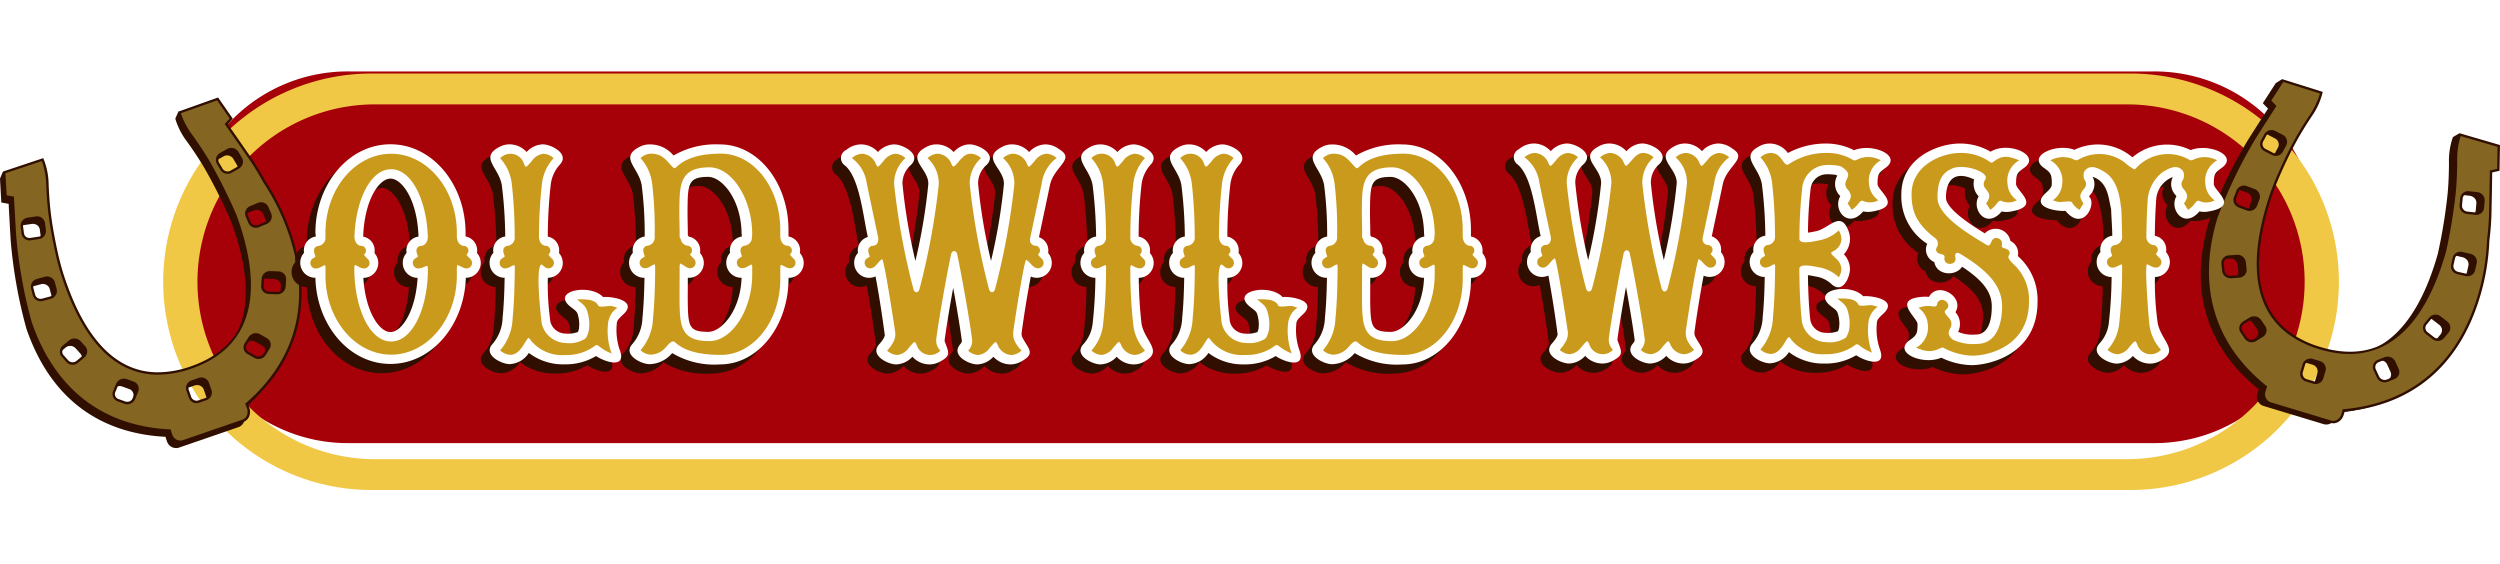 <svg xmlns="http://www.w3.org/2000/svg" xmlns:xlink="http://www.w3.org/1999/xlink" width="305.843" height="68.948" viewBox="0 0 305.843 68.948">
  <defs>
    <filter id="Path_6" x="11.052" y="0" width="283.998" height="68.948" filterUnits="userSpaceOnUse">
      <feOffset dy="3" input="SourceAlpha"/>
      <feGaussianBlur stdDeviation="3" result="blur"/>
      <feFlood flood-opacity="0.161"/>
      <feComposite operator="in" in2="blur"/>
      <feComposite in="SourceGraphic"/>
    </filter>
  </defs>
  <g id="LOGO" transform="translate(-154.953 -1122.705)">
    <path id="Path_5" data-name="Path 5" d="M170.981,1150.288a19.848,19.848,0,0,1,20.041-19.647H411.683a19.85,19.85,0,0,1,20.044,19.647v6.175a19.848,19.848,0,0,1-20.044,19.647H191.022a19.846,19.846,0,0,1-20.041-19.647Z" transform="translate(6.65 0.803)" fill="#a60009"/>
    <g transform="matrix(1, 0, 0, 1, 154.95, 1122.7)" filter="url(#Path_6)">
      <path id="Path_6-2" data-name="Path 6" d="M194.513,1128.7h215.22a25.474,25.474,0,0,1,0,50.948H194.513a25.474,25.474,0,0,1,0-50.948m0,3.779a21.7,21.7,0,0,0,0,43.392h215.22a21.7,21.7,0,0,0,0-43.392Z" transform="translate(-149.07 -1122.7)" fill="#f1c845"/>
    </g>
    <path id="Path_7" data-name="Path 7" d="M189.89,1149.985a27.347,27.347,0,0,0-3.117-6.318,32.113,32.113,0,0,0-2.059-3.307c-1.467-2.134-2.588-3.72-2.588-3.72l.608-.686-1.671-2.4-4.342.915-.323.741a8.7,8.7,0,0,0,1.4,2.76c.693.961,1.473,2.108,2.168,3.29a65.67,65.67,0,0,1,3.28,6.567c.083.228.167.456.245.686,3.4,9.862.937,15.622-5.675,17.9-6.721,2.313-12.1-.749-15.493-10.608a30.861,30.861,0,0,1-.87-3.033l-.139-.628c-.273-1.265-.562-2.759-.753-4.2-.18-1.361-.272-2.744-.317-3.929a8.75,8.75,0,0,0-.594-3.036l-4.375.778-.323.788.161,2.922.9.166s.093,1.941.25,4.525a59.13,59.13,0,0,0,1.92,10.746c3.168,9.2,9.672,12.856,17.023,13.227a1.649,1.649,0,0,0,.051.2l.113.324a1.173,1.173,0,0,0,1.439.814l7.365-2.537a1.169,1.169,0,0,0,.632-1.525l-.11-.323a1.627,1.627,0,0,0-.081-.19c5.565-4.814,8.44-11.7,5.271-20.9m-29.949-.35a.854.854,0,0,1-.74.937l-.993.147a.854.854,0,0,1-.632-.15.784.784,0,0,1-.348-.547l-.11-.859a.855.855,0,0,1,.739-.937l.995-.147a.867.867,0,0,1,.364.027.8.8,0,0,1,.614.671Zm.7,8.249-.972.262a.864.864,0,0,1-.657-.08.791.791,0,0,1-.406-.5l-.221-.836a.846.846,0,0,1,.617-1.015l.971-.263a.875.875,0,0,1,.655.081.784.784,0,0,1,.408.5l.222.835a.846.846,0,0,1-.617,1.016m4.045,7.212-.764.642a.879.879,0,0,1-.947.123.794.794,0,0,1-.282-.2l-.582-.648a.8.8,0,0,1,.1-1.159l.764-.642a.884.884,0,0,1,.952-.122.806.806,0,0,1,.276.2l.583.647a.8.8,0,0,1-.1,1.159m6.548,4.235-.374.907a.884.884,0,0,1-1.109.485l-.835-.3c-.007,0-.01-.008-.017-.01l-.013-.006a.792.792,0,0,1-.474-1.054l.374-.9a.886.886,0,0,1,1.106-.488l.838.3.016.008.014.006a.788.788,0,0,1,.474,1.051m8.42.966-.857.3a.873.873,0,0,1-.662-.04.793.793,0,0,1-.44-.47l-.313-.9a.839.839,0,0,1,.543-1.053l.857-.294a.871.871,0,0,1,.664.038.8.8,0,0,1,.441.467l.31.908a.837.837,0,0,1-.543,1.051m6.507-7.831.023.013h0l.85.485a.789.789,0,0,1,.276,1.121l-.477.751a.884.884,0,0,1-1.174.3l-.011-.007-.016,0-.85-.484a.79.79,0,0,1-.275-1.123l.477-.75a.888.888,0,0,1,1.173-.3m-2.55-20.494-.876.494a.879.879,0,0,1-.673.079.811.811,0,0,1-.512-.373l-.44-.749a.816.816,0,0,1,.327-1.123l.874-.5a.875.875,0,0,1,.939.042.783.783,0,0,1,.248.253l.44.746a.822.822,0,0,1-.327,1.126m3.428,6.756-.927.389a.868.868,0,0,1-.671,0,.8.8,0,0,1-.468-.436l-.341-.792a.833.833,0,0,1,.467-1.084l.928-.389a.877.877,0,0,1,.672,0,.8.8,0,0,1,.467.436l.34.794a.829.829,0,0,1-.467,1.084m2.288,6.942-.059.867a.871.871,0,0,1-.907.789l-1-.034a.87.87,0,0,1-.34-.088.784.784,0,0,1-.481-.778l.059-.866a.871.871,0,0,1,.907-.791l1,.035a.881.881,0,0,1,.342.088.786.786,0,0,1,.478.777" transform="translate(0 2.011)" fill="#300f00"/>
    <path id="Path_8" data-name="Path 8" d="M190.251,1149.438a27.517,27.517,0,0,0-3.116-6.318,32.741,32.741,0,0,0-2.06-3.308c-1.469-2.131-2.586-3.719-2.586-3.719l.606-.686-1.671-2.4-4.664,1.657a8.675,8.675,0,0,0,1.4,2.759c.695.962,1.473,2.108,2.168,3.291a65.451,65.451,0,0,1,3.28,6.568c.085.229.166.456.246.686,3.4,9.862.938,15.621-5.677,17.9-6.718,2.313-12.1-.749-15.492-10.609a30.768,30.768,0,0,1-.873-3.032l-.137-.628c-.272-1.268-.562-2.762-.753-4.2-.18-1.36-.272-2.741-.316-3.929a8.642,8.642,0,0,0-.6-3.032l-4.7,1.562.163,2.923.9.166s.093,1.94.253,4.525a58.829,58.829,0,0,0,1.919,10.745c3.167,9.2,9.672,12.859,17.021,13.227a1.082,1.082,0,0,0,.054.2l.11.325a1.172,1.172,0,0,0,1.438.809l7.365-2.534a1.175,1.175,0,0,0,.635-1.528l-.112-.323a1.554,1.554,0,0,0-.079-.188c5.563-4.815,8.437-11.7,5.271-20.9m-29.978-.362a.855.855,0,0,1-.74.937l-.993.147a.844.844,0,0,1-.64-.158.779.779,0,0,1-.325-.538l-.113-.862a.853.853,0,0,1,.739-.935l.995-.148a.854.854,0,0,1,.64.16.791.791,0,0,1,.325.539Zm.7,8.249-.972.262a.851.851,0,0,1-.89-.276.747.747,0,0,1-.16-.3l-.222-.837a.844.844,0,0,1,.62-1.013l.972-.262a.846.846,0,0,1,.887.277.739.739,0,0,1,.16.3l.221.836a.844.844,0,0,1-.615,1.015m4.045,7.212-.764.642a.869.869,0,0,1-1.2-.064l-.007-.007-.007-.006-.583-.648a.8.8,0,0,1,.1-1.157l.765-.644a.87.87,0,0,1,1.2.064l.006.007.008.007.582.646a.8.8,0,0,1-.1,1.159m6.548,4.235-.374.907a.887.887,0,0,1-1.109.487l-.835-.3a.828.828,0,0,1-.29-.18.784.784,0,0,1-.2-.889l.372-.9a.888.888,0,0,1,1.109-.488l.838.3a.806.806,0,0,1,.289.177.785.785,0,0,1,.2.887m8.42.968-.857.294a.861.861,0,0,1-.911-.222.763.763,0,0,1-.178-.286l-.314-.907a.837.837,0,0,1,.546-1.05l.856-.3a.864.864,0,0,1,.913.219.769.769,0,0,1,.178.287l.311.908a.84.84,0,0,1-.543,1.053m6.52-7.832.849.485a.812.812,0,0,1,.292,1.133l-.477.751a.885.885,0,0,1-1.174.3l-.849-.484a.816.816,0,0,1-.248-.216.789.789,0,0,1-.044-.918l.477-.751a.886.886,0,0,1,1.174-.3m-2.562-20.495-.876.494a.872.872,0,0,1-.949-.052.793.793,0,0,1-.225-.243l-.44-.746a.818.818,0,0,1,.33-1.125l.872-.5a.874.874,0,0,1,.951.052.787.787,0,0,1,.225.243l.439.746a.82.82,0,0,1-.325,1.126m3.428,6.756-.928.389a.858.858,0,0,1-.927-.16.808.808,0,0,1-.2-.272l-.341-.794a.829.829,0,0,1,.468-1.082l.927-.391a.86.86,0,0,1,.928.16.76.76,0,0,1,.2.272l.341.794a.829.829,0,0,1-.467,1.084m2.288,6.942-.059.867a.872.872,0,0,1-.908.79l-1-.034a.839.839,0,0,1-.587-.267.778.778,0,0,1-.222-.6l.061-.869a.869.869,0,0,1,.906-.788l1,.035a.838.838,0,0,1,.589.266.77.77,0,0,1,.221.6" transform="translate(0.149 1.784)" fill="#846522"/>
    <path id="Path_9" data-name="Path 9" d="M176.9,1175.175a1.366,1.366,0,0,1-1.256-.964l-.113-.324c-.011-.035-.023-.069-.033-.1-8.306-.453-14.2-5.058-17.041-13.318a58.876,58.876,0,0,1-1.927-10.785c-.133-2.2-.222-3.953-.246-4.409l-.9-.167-.174-3.152.1-.034,4.822-1.607.055.123a8.665,8.665,0,0,1,.61,3.087c.054,1.425.158,2.744.316,3.915.158,1.208.412,2.619.75,4.191l.139.628a30.189,30.189,0,0,0,.866,3.015c2.568,7.459,6.374,11.243,11.314,11.243h0a12.309,12.309,0,0,0,3.989-.724c6.933-2.387,8.811-8.347,5.586-17.713-.078-.228-.161-.455-.243-.683a65.219,65.219,0,0,0-3.268-6.542c-.606-1.029-1.333-2.134-2.161-3.28a8.745,8.745,0,0,1-1.425-2.81l-.03-.129.123-.047,4.771-1.694,1.8,2.592-.608.683c.263.372,1.273,1.811,2.521,3.625a33.828,33.828,0,0,1,2.071,3.325,27.607,27.607,0,0,1,3.123,6.336c2.844,8.263,1.036,15.517-5.23,20.99a1.075,1.075,0,0,1,.04.1l.11.323a1.457,1.457,0,0,1-.021,1.036,1.182,1.182,0,0,1-.7.679l-7.365,2.534a1.106,1.106,0,0,1-.368.061m-21.235-30.319.9.166,0,.117c0,.018.1,1.968.253,4.522a58.092,58.092,0,0,0,1.912,10.707c2.816,8.175,8.655,12.716,16.89,13.127l.117,0,.021.117a1.3,1.3,0,0,0,.045.173l.113.324a1.047,1.047,0,0,0,1.249.722l7.367-2.534a.89.89,0,0,0,.525-.514,1.168,1.168,0,0,0,.016-.826l-.11-.323a1.42,1.42,0,0,0-.074-.172l-.051-.1.088-.076c6.234-5.4,8.041-12.566,5.227-20.741a27.362,27.362,0,0,0-3.1-6.285,32.641,32.641,0,0,0-2.057-3.305c-1.45-2.107-2.577-3.7-2.588-3.718l-.066-.095.608-.685-1.541-2.217-4.43,1.575a9.207,9.207,0,0,0,1.343,2.579c.832,1.156,1.565,2.267,2.176,3.3a65.573,65.573,0,0,1,3.287,6.585c.088.236.171.464.249.695,3.243,9.418,1.247,15.67-5.767,18.087a12.652,12.652,0,0,1-4.086.741h0c-5.077,0-8.979-3.85-11.592-11.441a31.074,31.074,0,0,1-.874-3.047l-.139-.631c-.341-1.579-.594-3-.756-4.214-.156-1.183-.265-2.509-.317-3.942a9.243,9.243,0,0,0-.532-2.857l-4.46,1.484Zm14.763,25.569a1.043,1.043,0,0,1-.342-.059l-.838-.3a.955.955,0,0,1-.553-.509.935.935,0,0,1-.008-.74l.372-.906a1.052,1.052,0,0,1,1.293-.57l.839.3a.938.938,0,0,1,.562,1.246l-.374.907a1.034,1.034,0,0,1-.951.628m-.416-2.847a.74.74,0,0,0-.682.449l-.369.9a.632.632,0,0,0,0,.509.644.644,0,0,0,.382.349l.838.3a.753.753,0,0,0,.923-.4l.371-.906a.632.632,0,0,0,0-.509.642.642,0,0,0-.382-.348l-.838-.3a.682.682,0,0,0-.242-.044m8.877,2.711a.971.971,0,0,1-.924-.639l-.313-.907a.933.933,0,0,1,.058-.743,1.01,1.01,0,0,1,.577-.5l.856-.3a1,1,0,0,1,1.264.584l.313.907a.989.989,0,0,1-.635,1.241l-.857.294a1.069,1.069,0,0,1-.338.055m.593-2.843a.793.793,0,0,0-.242.04l-.857.3a.728.728,0,0,0-.412.352.643.643,0,0,0-.04.511l.313.907a.705.705,0,0,0,.889.4l.856-.294a.7.7,0,0,0,.454-.865l-.314-.908a.673.673,0,0,0-.647-.441m-15.754-1.848a.984.984,0,0,1-.736-.324l-.58-.646a.912.912,0,0,1-.238-.683.984.984,0,0,1,.352-.686l.767-.642a1.044,1.044,0,0,1,1.4.078l.582.647a.923.923,0,0,1,.238.686.984.984,0,0,1-.352.683l-.765.642a1.031,1.031,0,0,1-.671.246m.235-2.932a.755.755,0,0,0-.481.174l-.765.642a.694.694,0,0,0-.249.481.62.62,0,0,0,.163.465l.58.649a.743.743,0,0,0,1,.048l.765-.642a.683.683,0,0,0,.249-.478.636.636,0,0,0-.161-.468l-.583-.648a.687.687,0,0,0-.515-.223m22.508,2.227a.994.994,0,0,1-.5-.13l-.849-.484a.939.939,0,0,1-.327-1.327l.477-.751a1.058,1.058,0,0,1,1.371-.347l.849.485a.925.925,0,0,1,.451.587.945.945,0,0,1-.125.74l-.475.751a1.039,1.039,0,0,1-.873.475m-.324-2.877a.75.75,0,0,0-.627.341l-.475.75a.664.664,0,0,0-.086.514.649.649,0,0,0,.308.4l.852.482a.758.758,0,0,0,.976-.246l.477-.753a.649.649,0,0,0,.085-.511.632.632,0,0,0-.308-.4l-.852-.487a.713.713,0,0,0-.349-.092m-26.332-4.191a.969.969,0,0,1-.944-.7l-.221-.836a.99.99,0,0,1,.723-1.193l.971-.265a1,1,0,0,1,1.215.669l.221.836a1,1,0,0,1-.72,1.194l-.971.265a1.139,1.139,0,0,1-.275.034m.8-2.738a.835.835,0,0,0-.2.024l-.972.265a.7.7,0,0,0-.512.832l.221.838a.7.7,0,0,0,.853.46l.972-.262a.7.7,0,0,0,.512-.836l-.221-.835a.67.67,0,0,0-.658-.485m28.157,1.889-1.034-.037a.982.982,0,0,1-.7-.32.939.939,0,0,1-.238-.688l.061-.869a1.016,1.016,0,0,1,1.023-.927h.037l1,.037a.977.977,0,0,1,.7.32.917.917,0,0,1,.238.688l-.059.869a1.017,1.017,0,0,1-1.024.927m-.887-2.693v.147a.72.72,0,0,0-.729.654l-.059.867a.64.64,0,0,0,.16.47.687.687,0,0,0,.491.224l1,.037h0a.726.726,0,0,0,.751-.654l.061-.867a.62.62,0,0,0-.161-.47.682.682,0,0,0-.491-.223l-1-.037Zm-29.43-3.905a.968.968,0,0,1-.968-.822l-.112-.86a1.009,1.009,0,0,1,.865-1.1l.993-.147a.972.972,0,0,1,1.121.812l.112.859a1,1,0,0,1-.865,1.1l-.992.149a1.512,1.512,0,0,1-.154.011m.931-2.647a.956.956,0,0,0-.11.007l-.992.147a.707.707,0,0,0-.615.771l.112.86a.676.676,0,0,0,.785.557l.992-.147a.708.708,0,0,0,.617-.771l-.113-.859a.662.662,0,0,0-.675-.566m26.762,1.105a.97.97,0,0,1-.9-.579l-.34-.794a.932.932,0,0,1-.007-.722,1.015,1.015,0,0,1,.552-.555l.928-.389a1.018,1.018,0,0,1,.4-.083.966.966,0,0,1,.9.577l.341.794a.935.935,0,0,1,.007.723,1.011,1.011,0,0,1-.552.555l-.928.389a1.019,1.019,0,0,1-.4.083m.635-2.827a.726.726,0,0,0-.287.061l-.93.388a.734.734,0,0,0-.392.395.656.656,0,0,0,0,.5l.341.794a.711.711,0,0,0,.918.338l.93-.389a.71.71,0,0,0,.391-.393.65.65,0,0,0,0-.5l-.341-.794a.682.682,0,0,0-.631-.4m-4.106-3.779a.978.978,0,0,1-.846-.471l-.44-.746a.918.918,0,0,1-.1-.716,1,1,0,0,1,.478-.613l.876-.494a1.027,1.027,0,0,1,1.357.335l.44.746a.918.918,0,0,1,.1.716,1,1,0,0,1-.478.613l-.874.5a1.038,1.038,0,0,1-.512.134m.484-2.88a.761.761,0,0,0-.368.1l-.874.5a.7.7,0,0,0-.338.433.623.623,0,0,0,.064.49l.44.746a.721.721,0,0,0,.959.231l.874-.5a.7.7,0,0,0,.341-.433.637.637,0,0,0-.066-.49l-.44-.746a.673.673,0,0,0-.591-.327" transform="translate(0.107 1.736)" fill="#300f00"/>
    <path id="Path_10" data-name="Path 10" d="M380.835,1139.778l-4.058-1.8-.692.41a8.709,8.709,0,0,0-.481,3.058c0,1.186-.041,2.571-.171,3.936a65.7,65.7,0,0,1-1.183,7.244c-.066.233-.133.468-.2.7-3.021,9.984-8.385,13.215-15.08,11.189-6.8-2.057-9.368-7.688-6.35-17.671a30.894,30.894,0,0,1,1.068-2.969l.256-.588c.522-1.188,1.162-2.567,1.851-3.846.648-1.211,1.385-2.386,2.043-3.372a8.809,8.809,0,0,0,1.3-2.81l-4-1.928-.723.448-1.583,2.465.638.661s-1.061,1.628-2.446,3.817a59.042,59.042,0,0,0-4.734,9.835c-2.817,9.314.317,16.086,6.06,20.688a1.435,1.435,0,0,0-.074.188l-.1.33a1.171,1.171,0,0,0,.689,1.5l7.457,2.254a1.171,1.171,0,0,0,1.408-.868l.1-.327a1.142,1.142,0,0,0,.045-.2c7.331-.645,13.689-4.546,16.509-13.859a27.41,27.41,0,0,0,1.17-6.949,32.181,32.181,0,0,0,.267-3.885c.058-2.586.078-4.532.078-4.532l.9-.2Zm-33.371,13.645a.834.834,0,0,1,.349-.109l1-.074a.869.869,0,0,1,.937.753l.092.866a.785.785,0,0,1-.447.795.841.841,0,0,1-.344.106l-1,.074a.873.873,0,0,1-.938-.753l-.093-.866a.783.783,0,0,1,.444-.792m4.359-14.231.41-.763a.81.81,0,0,1,.523-.4.89.89,0,0,1,.672.057l.89.463a.819.819,0,0,1,.371,1.112l-.412.761a.813.813,0,0,1-.523.4.882.882,0,0,1-.666-.058l-.894-.46a.819.819,0,0,1-.371-1.112m-.71,7.871a.8.8,0,0,1-.47.457.864.864,0,0,1-.668.023l-.942-.352a.83.83,0,0,1-.509-1.065l.308-.807a.8.8,0,0,1,.468-.457.872.872,0,0,1,.673-.026l.941.357a.826.826,0,0,1,.507,1.063Zm.794,15.943-.832.515a.863.863,0,0,1-.238.088.873.873,0,0,1-.969-.331l-.505-.731a.787.787,0,0,1,.232-1.131l.829-.518a.846.846,0,0,1,.321-.117.889.889,0,0,1,.889.361l.507.731a.8.8,0,0,1-.233,1.134m7.6,4.26-.279.918a.839.839,0,0,1-1.054.533c-.014,0-.028,0-.042,0l-.87-.26a.84.84,0,0,1-.584-1.03l.276-.921a.839.839,0,0,1,1.057-.533l.017,0,.028,0,.867.259a.84.84,0,0,1,.584,1.03m8.511.9-.826.33a.88.88,0,0,1-.655,0,.856.856,0,0,1-.49-.446l-.409-.891a.79.79,0,0,1,.433-1.07l.825-.331a.884.884,0,0,1,.657,0,.866.866,0,0,1,.492.449l.406.893a.791.791,0,0,1-.433,1.07m6.56-5.648-.558.671a.868.868,0,0,1-1.2.108l-.79-.611-.007-.01-.011-.008a.8.8,0,0,1-.147-1.155l.557-.669a.868.868,0,0,1,1.194-.112l.792.614c.007.006.01.014.017.02h0a.8.8,0,0,1,.147,1.152m1.74-9.655.981.225a.857.857,0,0,1,.335.163.822.822,0,0,1,.354.855l-.188.842a.831.831,0,0,1-1.013.605l-.981-.226a.889.889,0,0,1-.33-.157.828.828,0,0,1-.358-.859l.188-.843a.83.83,0,0,1,1.012-.6m2.646-6.378-.078.863a.82.82,0,0,1-.925.718l-1-.108a.89.89,0,0,1-.341-.113.834.834,0,0,1-.468-.813l.079-.862a.817.817,0,0,1,.922-.723l1,.109a.871.871,0,0,1,.348.119.837.837,0,0,1,.463.811" transform="translate(78.948 1.091)" fill="#300f00"/>
    <path id="Path_11" data-name="Path 11" d="M381.447,1139.414l-4.751-1.389a8.739,8.739,0,0,0-.48,3.06c0,1.186-.042,2.571-.168,3.936a66.259,66.259,0,0,1-1.186,7.244c-.066.235-.132.469-.2.7-3.022,9.984-8.385,13.216-15.079,11.188-6.8-2.059-9.372-7.687-6.353-17.669a30.873,30.873,0,0,1,1.068-2.969l.256-.591c.519-1.186,1.162-2.567,1.849-3.846.651-1.208,1.385-2.384,2.045-3.369a8.731,8.731,0,0,0,1.293-2.809l-4.723-1.484-1.582,2.465.635.664s-1.058,1.628-2.446,3.814a58.992,58.992,0,0,0-4.731,9.838c-2.817,9.313.316,16.086,6.06,20.688a1.057,1.057,0,0,0-.074.191l-.1.327a1.173,1.173,0,0,0,.693,1.5l7.454,2.255a1.175,1.175,0,0,0,1.409-.867l.1-.327c.018-.067.033-.133.044-.2,7.329-.646,13.691-4.547,16.511-13.863a27.647,27.647,0,0,0,1.172-6.945,32.357,32.357,0,0,0,.265-3.887c.059-2.589.081-4.532.081-4.532l.893-.2Zm-33.021,13.537,1-.072a.879.879,0,0,1,.664.239.83.83,0,0,1,.341.574l.093.864a.806.806,0,0,1-.76.882l-1,.074a.879.879,0,0,1-.664-.238.833.833,0,0,1-.344-.58l-.092-.865a.8.8,0,0,1,.76-.879m4.054-14.134.413-.766a.858.858,0,0,1,1.147-.325l.893.461a.883.883,0,0,1,.272.223.8.8,0,0,1,.156.94l-.41.763a.856.856,0,0,1-1.148.33l-.894-.461a.836.836,0,0,1-.273-.225.8.8,0,0,1-.156-.94m-.7,7.942a.843.843,0,0,1-1.092.461l-.942-.352a.857.857,0,0,1-.33-.231.809.809,0,0,1-.235-.9l.31-.808a.841.841,0,0,1,1.094-.458l.941.352a.9.9,0,0,1,.324.226.806.806,0,0,1,.239.9Zm.814,15.932-.829.516a1.037,1.037,0,0,1-1.264-.3l-.5-.731a.793.793,0,0,1,.232-1.132l.831-.516a.88.88,0,0,1,.973.047.864.864,0,0,1,.287.253l.505.734a.788.788,0,0,1-.232,1.131m7.58,4.246-.277.918a.839.839,0,0,1-1.054.536l-.87-.26a.889.889,0,0,1-.31-.17.816.816,0,0,1-.332-.9l.279-.917a.832.832,0,0,1,1.054-.533l.87.26a.864.864,0,0,1,.31.17.812.812,0,0,1,.331.894m8.535.9-.823.33a1.021,1.021,0,0,1-1.208-.482l-.408-.887a.791.791,0,0,1,.433-1.071l.826-.331a.878.878,0,0,1,.7.031.856.856,0,0,1,.508.45l.409.889a.794.794,0,0,1-.434,1.073m6.56-5.661-.556.67a.853.853,0,0,1-.931.248.889.889,0,0,1-.349-.158l-.79-.613a.809.809,0,0,1-.146-1.155l.557-.67a.858.858,0,0,1,.925-.245.9.9,0,0,1,.352.157l.791.614a.8.8,0,0,1,.146,1.153m1.691-9.648.061.014h.007l.981.224a.844.844,0,0,1,.659.988l-.188.846a.831.831,0,0,1-1.013.6l-.041-.01a.2.2,0,0,1-.03,0l-.835-.2-.075-.015h0l-.065-.016a.845.845,0,0,1-.659-.988l.191-.845a.827.827,0,0,1,1.01-.6m2.68-6.388-.079.864a.815.815,0,0,1-.923.72l-1-.108a.908.908,0,0,1-.328-.1.838.838,0,0,1-.514-.829l.081-.86a.819.819,0,0,1,.922-.723l1,.113a.414.414,0,0,1,.05.015h.016a.855.855,0,0,1,.775.907" transform="translate(79.202 1.125)" fill="#846522"/>
    <path id="Path_12" data-name="Path 12" d="M353.13,1170.942a1.373,1.373,0,0,1-.456-1.518l.1-.328c.011-.037.021-.071.034-.1-6.469-5.231-8.549-12.412-6.02-20.775a58.849,58.849,0,0,1,4.75-9.873c1.179-1.862,2.132-3.335,2.38-3.717l-.63-.661,1.7-2.66.106.034,4.849,1.522-.025.13a8.687,8.687,0,0,1-1.313,2.861c-.792,1.186-1.476,2.318-2.037,3.36-.577,1.072-1.2,2.361-1.844,3.834l-.255.591a30.09,30.09,0,0,0-1.064,2.95c-2.285,7.551-1.412,12.847,2.592,15.738a12.278,12.278,0,0,0,3.662,1.746c7.017,2.125,12.027-1.606,14.895-11.089q.106-.348.2-.695a66.116,66.116,0,0,0,1.181-7.219c.11-1.19.166-2.511.166-3.925a8.784,8.784,0,0,1,.492-3.113l.051-.123.126.037,4.859,1.421-.055,3.152-.893.2c-.006.457-.028,2.211-.079,4.416a32.285,32.285,0,0,1-.267,3.906,27.54,27.54,0,0,1-1.176,6.966c-2.528,8.364-8.243,13.188-16.526,13.957-.007.034-.017.069-.028.106l-.1.324a1.471,1.471,0,0,1-.625.829,1.178,1.178,0,0,1-.968.137l-7.454-2.257a1.093,1.093,0,0,1-.337-.164m.532-37.012.635.661-.064.1c-.013.017-1.075,1.656-2.445,3.816a58.318,58.318,0,0,0-4.717,9.8c-2.5,8.277-.424,15.376,6.011,20.532l.092.073-.052.1c-.023.054-.045.11-.065.168l-.1.33a1.05,1.05,0,0,0,.593,1.316l7.455,2.255a.882.882,0,0,0,.727-.108,1.15,1.15,0,0,0,.5-.659l.1-.327c.016-.061.03-.122.041-.181l.017-.113.115-.011c8.214-.724,13.875-5.48,16.379-13.756a27.3,27.3,0,0,0,1.167-6.909,33.473,33.473,0,0,0,.265-3.885c.059-2.557.081-4.508.081-4.529v-.115l.9-.2.047-2.7-4.511-1.316a9.111,9.111,0,0,0-.424,2.876c0,1.425-.057,2.754-.167,3.952a65.889,65.889,0,0,1-1.19,7.261c-.069.243-.136.477-.205.712-2.884,9.532-8.164,13.436-15.265,11.285a12.644,12.644,0,0,1-3.745-1.79h0c-4.117-2.974-5.027-8.378-2.7-16.059a30.026,30.026,0,0,1,1.073-2.986l.258-.591c.649-1.48,1.273-2.779,1.852-3.857.567-1.053,1.255-2.192,2.052-3.383a9.315,9.315,0,0,0,1.242-2.629l-4.488-1.406Zm-3,29.369a.95.95,0,0,1-.242-.246l-.5-.732a.938.938,0,0,1,.273-1.341l.831-.516a1.057,1.057,0,0,1,1.387.3l.5.731a.939.939,0,0,1-.276,1.34l-.831.515a1.028,1.028,0,0,1-1.142-.048m1.33-2.55a.743.743,0,0,0-.815-.034l-.831.515a.642.642,0,0,0-.188.923l.5.731a.749.749,0,0,0,.985.212l.831-.515a.648.648,0,0,0,.3-.418.659.659,0,0,0-.109-.507l-.5-.731a.719.719,0,0,0-.17-.177m5.612,7.394a.969.969,0,0,1-.376-1.058l.277-.921a.937.937,0,0,1,.483-.566,1.025,1.025,0,0,1,.757-.065l.867.263a1,1,0,0,1,.685,1.213l-.279.918a.988.988,0,0,1-1.241.633l-.867-.262a.978.978,0,0,1-.306-.154m2.144-1.957a.79.79,0,0,0-.218-.11l-.867-.262a.747.747,0,0,0-.54.045.638.638,0,0,0-.334.389l-.276.92a.7.7,0,0,0,.482.846l.867.262a.693.693,0,0,0,.874-.434l.279-.918a.676.676,0,0,0-.267-.737m-11.691-10.722a.975.975,0,0,1-.406-.691l-.092-.865a.916.916,0,0,1,.207-.693.969.969,0,0,1,.688-.35l1-.074a1.048,1.048,0,0,1,1.091.886l.095.865a.927.927,0,0,1-.212.7.959.959,0,0,1-.683.347l-1,.075a1.035,1.035,0,0,1-.686-.2m1.906-2.237a.735.735,0,0,0-.492-.14l-1,.074a.694.694,0,0,0-.481.242.636.636,0,0,0-.143.474l.092.866a.739.739,0,0,0,.78.623l1-.071a.692.692,0,0,0,.481-.243.636.636,0,0,0,.143-.475l-.092-.865a.684.684,0,0,0-.289-.484m16.946,14.981a.982.982,0,0,1-.327-.4l-.408-.891a.944.944,0,0,1-.023-.739.956.956,0,0,1,.536-.529l.826-.328a1.055,1.055,0,0,1,1.313.519l.406.891a.914.914,0,0,1,.02.739.935.935,0,0,1-.533.529l-.823.328a1.033,1.033,0,0,1-.988-.123m1.419-2.523a.738.738,0,0,0-.706-.088l-.826.33a.649.649,0,0,0-.355.872l.408.891a.764.764,0,0,0,.938.371l.823-.333a.642.642,0,0,0,.357-.872l-.4-.891a.744.744,0,0,0-.233-.28m-18.892-18.81a.964.964,0,0,1-.352-1.123l.31-.808a.99.99,0,0,1,1.283-.545l.944.354a1,1,0,0,1,.59,1.255l-.307.808a1,1,0,0,1-1.285.545l-.942-.354a1.18,1.18,0,0,1-.24-.131m2.251-1.755a.957.957,0,0,0-.173-.092l-.942-.354a.694.694,0,0,0-.9.375l-.311.808a.7.7,0,0,0,.424.87l.938.356a.7.7,0,0,0,.907-.378l.308-.805a.67.67,0,0,0-.248-.781m21.723,18.016-.819-.635a.979.979,0,0,1-.378-.669.929.929,0,0,1,.212-.7l.555-.668a1.019,1.019,0,0,1,1.371-.151l.032.021.785.614a.987.987,0,0,1,.382.668.941.941,0,0,1-.212.7l-.558.666a1.01,1.01,0,0,1-1.371.154m.853-2.7-.085.117a.722.722,0,0,0-.973.106l-.555.666a.629.629,0,0,0-.143.477.669.669,0,0,0,.265.464l.79.615h0a.729.729,0,0,0,.995-.086l.557-.671a.623.623,0,0,0,.141-.474.687.687,0,0,0-.266-.47l-.79-.614Zm-21.572-20.4a.964.964,0,0,1-.3-1.231l.412-.763a1.008,1.008,0,0,1,1.346-.389l.894.461a.972.972,0,0,1,.43,1.316l-.41.76a1,1,0,0,1-1.346.389l-.894-.463a1.029,1.029,0,0,1-.129-.081m2.306-1.6a.589.589,0,0,0-.093-.057l-.893-.463a.708.708,0,0,0-.951.265l-.41.761a.669.669,0,0,0,.307.911l.893.463a.7.7,0,0,0,.949-.266l.413-.76a.664.664,0,0,0-.215-.855M376.046,1155a.969.969,0,0,1-.391-.992l.191-.845a.918.918,0,0,1,.416-.59,1,1,0,0,1,.771-.126l.981.225a1.066,1.066,0,0,1,.378.171.968.968,0,0,1,.391.993l-.191.845a.92.92,0,0,1-.416.59,1.026,1.026,0,0,1-.774.126l-.978-.228a1,1,0,0,1-.378-.17m2.173-1.92a.792.792,0,0,0-.27-.119l-.982-.229a.732.732,0,0,0-.548.091.644.644,0,0,0-.287.4l-.19.842a.714.714,0,0,0,.546.813l.981.228a.71.71,0,0,0,.549-.091.651.651,0,0,0,.289-.4l.188-.845a.686.686,0,0,0-.276-.693m-1.119-5.466a.984.984,0,0,1-.412-.877l.081-.863a.928.928,0,0,1,.342-.637.991.991,0,0,1,.746-.216l1,.112a1.032,1.032,0,0,1,.907,1.067l-.083.863a.912.912,0,0,1-.338.637,1,1,0,0,1-.746.217l-1-.11a1.019,1.019,0,0,1-.492-.191m2.079-2.053a.75.75,0,0,0-.354-.137l-1-.112a.709.709,0,0,0-.528.153.637.637,0,0,0-.235.437l-.081.863a.725.725,0,0,0,.645.747l1,.11a.715.715,0,0,0,.529-.153.639.639,0,0,0,.232-.436l.079-.86a.677.677,0,0,0-.289-.613" transform="translate(79.162 1.079)" fill="#300f00"/>
    <path id="Path_13" data-name="Path 13" d="M189.247,1151.086a1.813,1.813,0,0,1-1.367,3.022c.26,4.188,1.979,6.633,3.321,6.633s3.068-2.465,3.319-6.633a1.826,1.826,0,0,1-1.817-1.828,1.727,1.727,0,0,1,.465-1.213,2.166,2.166,0,0,1-.024-.316,1.709,1.709,0,0,1,1.483-1.691c-.14-4.528-2.036-7.093-3.427-7.093s-3.184,2.612-3.339,7.1a1.7,1.7,0,0,1,1.406,1.679,2.8,2.8,0,0,1-.021.334m-7.174-2.025-.059-.449c0-5.862,3.993-10.841,9.187-10.841s9.186,4.986,9.186,10.849v.426a1.738,1.738,0,0,1,1.419,1.7,2.573,2.573,0,0,1-.018.334,1.814,1.814,0,0,1-1.367,3.022c-.174,5.728-4.119,10.54-9.22,10.54s-9.044-4.812-9.183-10.54a1.834,1.834,0,0,1-1.855-1.828,1.739,1.739,0,0,1,.466-1.213,2.164,2.164,0,0,1-.024-.316,1.714,1.714,0,0,1,1.469-1.691m171.9,1.919a1.832,1.832,0,0,1-2.122,2.872c-.439,2.277-.8,4.577-1.121,6.872a1.089,1.089,0,0,0,.1.6c.715,1.4,1.712,1.972-.293,2.99a2.589,2.589,0,0,1-1.194.286,2.821,2.821,0,0,1-2.071-.939,2.811,2.811,0,0,1-1.982.939c-.985,0-3.175-1.057-2.138-2.391a1.893,1.893,0,0,0,.235-.337,1.286,1.286,0,0,0,.025-.154c-.212-1.638-.64-4.18-1.061-6.484-.409,2.257-.826,4.729-1.04,6.333a1.274,1.274,0,0,0,0,.212c.525,1.423.8,1.79-.7,2.543a2.58,2.58,0,0,1-1.179.279,2.816,2.816,0,0,1-2.071-.939,2.822,2.822,0,0,1-1.984.939c-1,0-3.268-1.105-2.1-2.439a4.176,4.176,0,0,0,.606-.826,1.717,1.717,0,0,0,.1-.3q-.469-3.614-1.131-7.2a1.9,1.9,0,0,1-.787.173,1.829,1.829,0,0,1-1.828-1.83,1.742,1.742,0,0,1,.463-1.214,2.4,2.4,0,0,1-.02-.313,1.709,1.709,0,0,1,1.227-1.638c-.555-2.339-.979-7.253-2.816-8.764a1.079,1.079,0,0,1,.076-1.83l.313-.216a2.857,2.857,0,0,1,1.593-.524,2.819,2.819,0,0,1,2.071.942,2.816,2.816,0,0,1,1.981-.942c1.016,0,3.394,1.181,2.06,2.509a2.988,2.988,0,0,0-1.044,2.325,69.471,69.471,0,0,0,1.58,9.427,70.065,70.065,0,0,0,1.579-9.391c.075-1.954-2.939-3.182-.173-4.584a2.606,2.606,0,0,1,1.194-.286,2.841,2.841,0,0,1,2.074.944l.1-.1a2.781,2.781,0,0,1,1.5-.816,3.086,3.086,0,0,1,.382-.028c1.013,0,3.393,1.181,2.059,2.509a2.99,2.99,0,0,0-1.046,2.325,69.92,69.92,0,0,0,1.582,9.427,69.615,69.615,0,0,0,1.58-9.391c.074-1.954-2.949-3.182-.177-4.584a2.584,2.584,0,0,1,1.191-.286,2.819,2.819,0,0,1,2.07.942,2.82,2.82,0,0,1,1.984-.942,2.867,2.867,0,0,1,1.593.524l.313.216c1.643,1.14-.884,2.035-1.348,4.269-.41,1.977-.863,4.092-1.34,6.347a1.7,1.7,0,0,1,1.143,1.616,2.832,2.832,0,0,1-.018.331m26.953,12.9c-2.24.976-6.018-.624-3.857-2.148.848-.6.955-.805.955-1.955,0-.8-3.358-3.172.87-3.358.151-.006.3.007.526.02,1.082-1.969,4.388-.007,3.239,1.876a2.17,2.17,0,0,1,.327,2.41,4.58,4.58,0,0,0,2.183.323c1.041,0,1.936-.874,1.936-3.458,0-1.677-1.012-3.111-3.634-4.839-.778,1.217-3.114,1.081-3.4-.57a1.644,1.644,0,0,1-.863-2.231,6.879,6.879,0,0,1-3.169-6.069c0-4.515,4.58-6.2,7.133-6.2a7.431,7.431,0,0,1,3.788,1c2.152-1.354,6.285.449,4.074,1.991-.853.6-.962.805-.962,1.958,0,.875,3.243,2.734-.716,3.383a2.64,2.64,0,0,1-1.037-.025c-1.88,2.235-3.747-.251-2.82-1.848a2.193,2.193,0,0,1-.556-2.062c-2.111-1.013-3.441-.245-3.441,2.234,0,1.439,3.472,3.584,4.75,4.359a1.839,1.839,0,0,1,3.128.927,1.658,1.658,0,0,1,.911,1.849,7.12,7.12,0,0,1,2.41,5.583c0,6.452-5.9,7.762-8.092,7.762a8.929,8.929,0,0,1-3.683-.911m-16.313-15.3c.389-.042.768-.13.952-.163,1.663-.324,3.063-2.667,4.024.01a2.7,2.7,0,0,1,.167.923,2.632,2.632,0,0,0,0,3.666c0,1.026-.89,3.084-2.23,1.895a3.6,3.6,0,0,0-1.95-.961c-.188-.031-.573-.119-.966-.165.028,1.8.095,3.517.253,5.116.016.161.035.32.058.478a1.934,1.934,0,0,0,1.829,1.46,3.454,3.454,0,0,0,1.546-.2,2.455,2.455,0,0,0,.133-.474l.028-.519c-.007-.166-.023-.362-.048-.546-.184-1.026-.265-.941-1.039-1.558-2.432-1.94,2.439-2.875,3.993-1.179,1.087-.1,4.352.43,2.446,2.155-.611.552-.765.8-.765,1.136a7.45,7.45,0,0,0,.379,3.222c.849,2.391-2,1.356-2.909.708a7.291,7.291,0,0,1-3.853,1.017,6.919,6.919,0,0,1-4.378-1.4,2.925,2.925,0,0,1-2.342,1.371c-1.006,0-3.333-1.147-2.086-2.48a5.1,5.1,0,0,0,1.22-3.2c.151-1.532.221-3.171.249-4.89a1.833,1.833,0,0,1-1.844-1.83,1.742,1.742,0,0,1,.464-1.214,2.384,2.384,0,0,1-.023-.313,1.717,1.717,0,0,1,1.476-1.694,55.231,55.231,0,0,0-.419-6.3c-.389-2.207-2.8-3.386-.231-4.689a2.6,2.6,0,0,1,1.193-.286,2.738,2.738,0,0,1,2.213,1.16,9.841,9.841,0,0,1,4.584-1.16,7.51,7.51,0,0,1,3.517.822c2.2-.927,5.977.646,3.82,2.169-.848.6-.955.8-.955,1.955,0,.875,3.243,2.734-.716,3.383a2.654,2.654,0,0,1-1.04-.025c-1.846,2.2-3.775-.188-2.8-1.873l-.177-.184a2.071,2.071,0,0,1-.249-2.216l.047-.1-.146-.094a6.393,6.393,0,0,0-1.213-.074,1.97,1.97,0,0,0-1.893,1.814,49.831,49.831,0,0,0-.323,5.316m37.233.38c-.014-1.054-.035-1.92-.147-3.264-.318-1.246-.348-3.3-2.265-3.946a1.927,1.927,0,0,1-.239,2.156c-.066.082-.147.17-.207.257,1.014.852-.678,4.434-2.882,1.759-1.084.093-4.331-.436-2.431-2.156.61-.553.767-.8.767-1.138,0-1.15-.106-1.358-.952-1.955-2.148-1.517,1.583-3.071,3.721-2.215a6.511,6.511,0,0,1,7.09.916,6.525,6.525,0,0,1,7.124-.883c2.207-.889,5.937.665,3.789,2.182-.846.6-.952.8-.952,1.955,0,.875,3.243,2.734-.717,3.383a2.647,2.647,0,0,1-1.039-.025c-1.88,2.235-3.751-.254-2.813-1.856-.016-.028-.108-.13-.184-.224a1.911,1.911,0,0,1-.255-2.118,3.137,3.137,0,0,0-2.035,2.714c-.113,1.448-.157,2.93-.175,4.47a1.7,1.7,0,0,1,1.4,1.682,2.839,2.839,0,0,1-.018.331,1.817,1.817,0,0,1-1.368,3.025,34.8,34.8,0,0,0,.338,5.6c.385,2.226,2.8,3.409.233,4.714a2.627,2.627,0,0,1-1.2.283,2.815,2.815,0,0,1-2.07-.939,2.819,2.819,0,0,1-1.982.939c-1.007,0-3.328-1.145-2.087-2.479a4.441,4.441,0,0,0,1.13-2.534,54.887,54.887,0,0,0,.333-5.58,1.827,1.827,0,0,1-1.827-1.83,1.736,1.736,0,0,1,.464-1.214,2.389,2.389,0,0,1-.023-.313,1.715,1.715,0,0,1,1.476-1.694m-130.188,2.12a1.816,1.816,0,0,1-1.367,3.024,1.8,1.8,0,0,1-.753-.154c-.443,2.277-.808,4.58-1.123,6.875a1.091,1.091,0,0,0,.1.6c.716,1.4,1.712,1.972-.293,2.99a2.615,2.615,0,0,1-1.194.286,2.826,2.826,0,0,1-2.069-.939,2.82,2.82,0,0,1-1.984.939c-.985,0-3.176-1.057-2.138-2.394a1.887,1.887,0,0,0,.235-.334c.007-.036.018-.1.025-.154-.212-1.638-.64-4.18-1.061-6.486-.41,2.255-.826,4.73-1.04,6.334a1.446,1.446,0,0,0,0,.211c.525,1.422.8,1.791-.7,2.544a2.61,2.61,0,0,1-1.179.279,2.827,2.827,0,0,1-2.071-.939,2.817,2.817,0,0,1-1.984.939c-1,0-3.267-1.108-2.094-2.442a4.166,4.166,0,0,0,.606-.826,1.693,1.693,0,0,0,.1-.3q-.471-3.614-1.131-7.2a1.855,1.855,0,0,1-.787.174,1.828,1.828,0,0,1-1.828-1.829,1.731,1.731,0,0,1,.464-1.212,2.4,2.4,0,0,1-.023-.316,1.707,1.707,0,0,1,1.227-1.636c-.555-2.339-.978-7.253-2.814-8.762a1.081,1.081,0,0,1,.076-1.834l.313-.216a2.879,2.879,0,0,1,1.593-.521,2.826,2.826,0,0,1,2.07.939,2.817,2.817,0,0,1,1.984-.939c1.013,0,3.393,1.178,2.059,2.509a2.987,2.987,0,0,0-1.046,2.322,69.677,69.677,0,0,0,1.582,9.43,69.674,69.674,0,0,0,1.578-9.392c.076-1.954-2.939-3.181-.171-4.583a2.57,2.57,0,0,1,1.191-.286,2.827,2.827,0,0,1,2.076.944l.1-.1a2.792,2.792,0,0,1,1.5-.813,3.106,3.106,0,0,1,.382-.028c1.015,0,3.393,1.178,2.057,2.509a2.986,2.986,0,0,0-1.044,2.322,69.9,69.9,0,0,0,1.58,9.43,70.133,70.133,0,0,0,1.582-9.392c.074-1.953-2.949-3.181-.18-4.583a2.574,2.574,0,0,1,1.194-.286,2.834,2.834,0,0,1,2.071.939,2.816,2.816,0,0,1,1.981-.939,2.872,2.872,0,0,1,1.593.521l.313.216c1.644,1.14-.883,2.036-1.348,4.272-.41,1.974-.863,4.092-1.339,6.347a1.7,1.7,0,0,1,1.143,1.613,2.87,2.87,0,0,1-.018.334m19.328-12.363a2.819,2.819,0,0,1,1.984-.939c1.006,0,3.331,1.146,2.087,2.479a4.4,4.4,0,0,0-1.125,2.509,58,58,0,0,0-.352,6.3,1.7,1.7,0,0,1,1.389,1.679,3.25,3.25,0,0,1-.017.334,1.815,1.815,0,0,1-1.368,3.024,31.393,31.393,0,0,0,.252,4.889c.016.161.037.32.059.481a1.931,1.931,0,0,0,1.827,1.457,3.482,3.482,0,0,0,1.549-.194,2.528,2.528,0,0,0,.133-.477l.026-.519c-.007-.164-.023-.362-.045-.546-.187-1.023-.267-.938-1.039-1.555-2.436-1.94,2.439-2.876,3.993-1.179,1.087-.1,4.351.43,2.445,2.153-.61.553-.767.8-.767,1.138a7.427,7.427,0,0,0,.381,3.22c.849,2.391-2,1.357-2.908.706a7.272,7.272,0,0,1-3.853,1.02,6.925,6.925,0,0,1-4.379-1.4,2.924,2.924,0,0,1-2.343,1.371c-1.006,0-3.331-1.146-2.086-2.479a5.093,5.093,0,0,0,1.22-3.2c.153-1.53.221-3.171.249-4.889a1.83,1.83,0,0,1-1.841-1.829,1.731,1.731,0,0,1,.464-1.212,2,2,0,0,1-.023-.316,1.712,1.712,0,0,1,1.476-1.69,55.506,55.506,0,0,0-.422-6.306c-.389-2.209-2.8-3.385-.229-4.687a2.575,2.575,0,0,1,1.191-.286,2.827,2.827,0,0,1,2.071.939m-10.861,0a2.82,2.82,0,0,1,1.984-.939c1.006,0,3.328,1.146,2.088,2.479a4.381,4.381,0,0,0-1.126,2.509,57.639,57.639,0,0,0-.349,6.3,1.7,1.7,0,0,1,1.4,1.679,2.326,2.326,0,0,1-.021.334,1.814,1.814,0,0,1-1.364,3.024,53.979,53.979,0,0,0,.335,5.595c.388,2.226,2.8,3.411.233,4.714a2.609,2.609,0,0,1-1.193.286,2.827,2.827,0,0,1-2.071-.939,2.82,2.82,0,0,1-1.984.939c-1.006,0-3.328-1.148-2.086-2.479a4.429,4.429,0,0,0,1.128-2.534,54.073,54.073,0,0,0,.337-5.582,1.83,1.83,0,0,1-1.829-1.829,1.737,1.737,0,0,1,.464-1.212,2.4,2.4,0,0,1-.023-.316,1.712,1.712,0,0,1,1.476-1.69,56.73,56.73,0,0,0-.43-6.306c-.388-2.209-2.8-3.385-.229-4.687a2.585,2.585,0,0,1,1.193-.286,2.827,2.827,0,0,1,2.071.939m25.661,10.34a47.16,47.16,0,0,0-.372-6.306c-.386-2.209-2.8-3.385-.231-4.687a2.587,2.587,0,0,1,1.194-.286,3.705,3.705,0,0,1,2.935,1.358,10.349,10.349,0,0,1,5.671-1.358c4.789,0,8.4,4.852,8.4,10.452v.812a1.737,1.737,0,0,1,1.421,1.705,2.863,2.863,0,0,1-.018.334,1.816,1.816,0,0,1-1.368,3.024l-.034.143c0,5.6-3.607,10.452-8.4,10.452a10.013,10.013,0,0,1-5.834-1.388,3.733,3.733,0,0,1-2.772,1.357c-1.007,0-3.332-1.146-2.084-2.479a5.094,5.094,0,0,0,1.22-3.2c.151-1.532.219-3.171.246-4.89a1.842,1.842,0,0,1-1.89-1.828,1.738,1.738,0,0,1,.466-1.212,2.175,2.175,0,0,1-.023-.316,1.712,1.712,0,0,1,1.474-1.69m11.881,0-.021-.385-.008.146c0-4.275-2.386-7.06-4.085-7.06-2.415,0-2.49.876-2.523,3.815-.014,1.167.033,2.343.033,3.177v.123l.093.19a1.7,1.7,0,0,1,1.421,1.685,2.317,2.317,0,0,1-.021.334,1.814,1.814,0,0,1-1.367,3.024l-.126-.007c-.006,1.326-.024,2.434-.006,3.352.058,2.681.258,3.27,2.5,3.27,1.651,0,3.946-2.628,4.085-6.616a1.839,1.839,0,0,1-1.879-1.828,1.738,1.738,0,0,1,.466-1.212,2.183,2.183,0,0,1-.021-.316,1.715,1.715,0,0,1,1.464-1.69m-95.374,0a47.145,47.145,0,0,0-.372-6.306c-.388-2.209-2.8-3.385-.231-4.687a2.587,2.587,0,0,1,1.194-.286,3.705,3.705,0,0,1,2.935,1.358,10.353,10.353,0,0,1,5.671-1.358c4.789,0,8.4,4.852,8.4,10.449v.815a1.736,1.736,0,0,1,1.419,1.705,2.6,2.6,0,0,1-.018.334,1.815,1.815,0,0,1-1.367,3.024l-.034.143c0,5.6-3.607,10.452-8.4,10.452a10.03,10.03,0,0,1-5.837-1.388,3.723,3.723,0,0,1-2.769,1.357c-1.007,0-3.332-1.146-2.084-2.479a5.1,5.1,0,0,0,1.22-3.2c.151-1.532.218-3.171.246-4.89a1.842,1.842,0,0,1-1.89-1.828,1.738,1.738,0,0,1,.465-1.212,2.184,2.184,0,0,1-.023-.316,1.712,1.712,0,0,1,1.474-1.69m11.881,0-.021-.385-.008.146c0-4.275-2.386-7.06-4.086-7.06-2.414,0-2.49.876-2.521,3.815-.014,1.167.031,2.343.031,3.177v.12l.095.192a1.7,1.7,0,0,1,1.421,1.685,2.322,2.322,0,0,1-.021.334,1.814,1.814,0,0,1-1.367,3.024l-.127-.007c0,1.326-.023,2.434,0,3.352.055,2.681.255,3.27,2.492,3.27,1.653,0,3.948-2.628,4.083-6.616a1.838,1.838,0,0,1-1.876-1.828,1.738,1.738,0,0,1,.466-1.212,2.179,2.179,0,0,1-.023-.316,1.716,1.716,0,0,1,1.466-1.69m-26.332-10.34a2.82,2.82,0,0,1,1.984-.939c1.006,0,3.328,1.146,2.087,2.479a4.4,4.4,0,0,0-1.125,2.509,58,58,0,0,0-.352,6.3,1.7,1.7,0,0,1,1.389,1.679,2.584,2.584,0,0,1-.018.334,1.815,1.815,0,0,1-1.367,3.024,31.4,31.4,0,0,0,.252,4.889c.016.161.034.32.059.481a1.931,1.931,0,0,0,1.827,1.457,3.506,3.506,0,0,0,1.549-.194,2.619,2.619,0,0,0,.134-.477l.024-.519c0-.164-.023-.362-.045-.546-.185-1.023-.267-.938-1.04-1.555-2.434-1.94,2.439-2.876,3.994-1.179,1.087-.1,4.351.427,2.445,2.153-.61.553-.767.8-.767,1.138a7.426,7.426,0,0,0,.381,3.22c.849,2.391-2,1.357-2.908.706a7.273,7.273,0,0,1-3.854,1.02,6.923,6.923,0,0,1-4.378-1.4,2.924,2.924,0,0,1-2.343,1.371c-1.006,0-3.331-1.146-2.086-2.479a5.094,5.094,0,0,0,1.22-3.2c.153-1.53.222-3.171.249-4.889a1.83,1.83,0,0,1-1.841-1.829,1.731,1.731,0,0,1,.464-1.212,2.4,2.4,0,0,1-.023-.316,1.712,1.712,0,0,1,1.476-1.69,55.838,55.838,0,0,0-.422-6.306c-.389-2.209-2.8-3.385-.231-4.687a2.585,2.585,0,0,1,1.193-.286,2.827,2.827,0,0,1,2.071.939" transform="translate(10.46 3.723)" fill="#300f00"/>
    <path id="Path_14" data-name="Path 14" d="M190,1150.285a1.815,1.815,0,0,1-1.367,3.022c.258,4.188,1.977,6.633,3.318,6.633s3.07-2.465,3.319-6.633a1.826,1.826,0,0,1-1.815-1.827,1.741,1.741,0,0,1,.464-1.214,2.177,2.177,0,0,1-.023-.316,1.709,1.709,0,0,1,1.484-1.691c-.143-4.528-2.036-7.093-3.43-7.093s-3.182,2.612-3.339,7.1a1.7,1.7,0,0,1,1.406,1.679,2.851,2.851,0,0,1-.018.334m-7.175-2.025-.058-.449c0-5.862,3.993-10.84,9.184-10.84s9.188,4.985,9.188,10.848v.426a1.739,1.739,0,0,1,1.419,1.7,2.556,2.556,0,0,1-.02.334,1.814,1.814,0,0,1-1.368,3.022c-.171,5.729-4.116,10.541-9.22,10.541s-9.044-4.812-9.183-10.541a1.831,1.831,0,0,1-1.852-1.827,1.741,1.741,0,0,1,.463-1.214,2.182,2.182,0,0,1-.021-.316,1.715,1.715,0,0,1,1.467-1.691m171.9,1.919a1.831,1.831,0,0,1-2.121,2.872c-.439,2.276-.805,4.579-1.122,6.872a1.074,1.074,0,0,0,.1.6c.717,1.4,1.712,1.973-.293,2.99a2.568,2.568,0,0,1-1.191.286,2.819,2.819,0,0,1-2.071-.939,2.821,2.821,0,0,1-1.982.939c-.986,0-3.175-1.057-2.139-2.391a2.04,2.04,0,0,0,.236-.337c.007-.034.018-.1.024-.154-.212-1.638-.638-4.178-1.061-6.485-.41,2.257-.825,4.729-1.038,6.333a1.289,1.289,0,0,0,0,.212c.526,1.425.8,1.79-.7,2.543a2.573,2.573,0,0,1-1.181.279,2.826,2.826,0,0,1-2.071-.939,2.813,2.813,0,0,1-1.981.939c-1,0-3.271-1.105-2.1-2.439a4.34,4.34,0,0,0,.607-.826,2.1,2.1,0,0,0,.1-.3q-.473-3.614-1.132-7.2a1.905,1.905,0,0,1-.788.173,1.829,1.829,0,0,1-1.827-1.829,1.742,1.742,0,0,1,.464-1.214,2.159,2.159,0,0,1-.023-.313,1.71,1.71,0,0,1,1.23-1.638c-.557-2.337-.979-7.251-2.816-8.764a1.077,1.077,0,0,1,.074-1.829l.314-.217a2.858,2.858,0,0,1,1.592-.522,2.818,2.818,0,0,1,2.071.941,2.821,2.821,0,0,1,1.984-.941c1.016,0,3.393,1.18,2.057,2.509a3,3,0,0,0-1.044,2.325,70.38,70.38,0,0,0,1.58,9.426,69.6,69.6,0,0,0,1.582-9.389c.074-1.954-2.939-3.184-.175-4.584a2.607,2.607,0,0,1,1.194-.286,2.826,2.826,0,0,1,2.074.944l.1-.1a2.783,2.783,0,0,1,1.5-.818,3.117,3.117,0,0,1,.382-.027c1.015,0,3.394,1.18,2.059,2.509a3,3,0,0,0-1.047,2.325,69.956,69.956,0,0,0,1.585,9.426,70.04,70.04,0,0,0,1.578-9.389c.076-1.954-2.947-3.184-.177-4.584a2.587,2.587,0,0,1,1.193-.286,2.822,2.822,0,0,1,2.071.941,2.814,2.814,0,0,1,1.981-.941,2.859,2.859,0,0,1,1.595.522l.314.217c1.643,1.142-.887,2.035-1.348,4.269q-.62,2.965-1.343,6.347a1.7,1.7,0,0,1,1.145,1.616,2.559,2.559,0,0,1-.018.331m26.954,12.9c-2.24.976-6.02-.623-3.86-2.146.85-.6.955-.806.955-1.957,0-.8-3.355-3.171.87-3.358.153,0,.3.007.529.02,1.082-1.97,4.388-.007,3.236,1.876a2.165,2.165,0,0,1,.33,2.41,4.563,4.563,0,0,0,2.183.323c1.039,0,1.934-.875,1.934-3.457,0-1.678-1.01-3.111-3.632-4.84-.778,1.217-3.116,1.082-3.4-.57a1.649,1.649,0,0,1-.863-2.231,6.877,6.877,0,0,1-3.169-6.068c0-4.515,4.583-6.2,7.135-6.2a7.457,7.457,0,0,1,3.788,1c2.152-1.353,6.285.448,4.074,1.991-.853.6-.962.805-.962,1.958,0,.874,3.243,2.735-.717,3.383a2.622,2.622,0,0,1-1.039-.025c-1.88,2.235-3.747-.25-2.82-1.848a2.195,2.195,0,0,1-.553-2.062c-2.114-1.013-3.444-.245-3.444,2.234,0,1.439,3.475,3.584,4.75,4.359a1.841,1.841,0,0,1,3.131.928,1.652,1.652,0,0,1,.908,1.848,7.12,7.12,0,0,1,2.412,5.583c0,6.453-5.9,7.762-8.095,7.762a8.928,8.928,0,0,1-3.68-.911m-16.313-15.3c.386-.044.768-.132.951-.164,1.661-.324,3.063-2.667,4.025.01a2.7,2.7,0,0,1,.166.922,2.757,2.757,0,0,1-.744,1.876,2.722,2.722,0,0,1,.744,1.79c0,1.026-.891,3.084-2.23,1.895a3.6,3.6,0,0,0-1.948-.959c-.19-.033-.574-.12-.966-.167.025,1.8.092,3.517.25,5.116.017.161.038.32.061.48a1.933,1.933,0,0,0,1.827,1.458,3.486,3.486,0,0,0,1.549-.2,2.473,2.473,0,0,0,.133-.476l.028-.519c-.007-.166-.026-.361-.048-.546-.187-1.026-.265-.941-1.039-1.558-2.435-1.94,2.439-2.875,3.993-1.178,1.087-.1,4.351.432,2.445,2.155-.61.552-.767.8-.767,1.136a7.46,7.46,0,0,0,.379,3.223c.85,2.391-2,1.355-2.906.706a7.3,7.3,0,0,1-3.853,1.017,6.923,6.923,0,0,1-4.379-1.4,2.921,2.921,0,0,1-2.34,1.371c-1.009,0-3.333-1.148-2.086-2.48a5.116,5.116,0,0,0,1.22-3.195c.151-1.532.218-3.171.246-4.89a1.83,1.83,0,0,1-1.841-1.829,1.742,1.742,0,0,1,.464-1.214,2.388,2.388,0,0,1-.023-.313,1.714,1.714,0,0,1,1.476-1.693,55.221,55.221,0,0,0-.422-6.3c-.386-2.207-2.8-3.386-.231-4.687a2.608,2.608,0,0,1,1.2-.286,2.735,2.735,0,0,1,2.213,1.16,9.814,9.814,0,0,1,4.584-1.16,7.522,7.522,0,0,1,3.517.821c2.2-.927,5.975.648,3.82,2.169-.849.6-.955.805-.955,1.955,0,.874,3.243,2.735-.717,3.383a2.622,2.622,0,0,1-1.039-.025c-1.848,2.2-3.775-.188-2.8-1.873l-.177-.184a2.062,2.062,0,0,1-.248-2.216l.047-.1-.147-.093a6.4,6.4,0,0,0-1.211-.074,1.974,1.974,0,0,0-1.9,1.814,50.244,50.244,0,0,0-.32,5.317m37.231.379c-.014-1.054-.092-1.9-.144-3.263-.32-1.248-.348-3.305-2.267-3.948a1.92,1.92,0,0,1-.241,2.156c-.064.082-.144.17-.2.258,1.012.852-.679,4.436-2.882,1.758-1.087.095-4.331-.434-2.431-2.156.61-.553.764-.8.764-1.138,0-1.15-.1-1.357-.952-1.955-2.148-1.517,1.583-3.07,3.724-2.214a6.512,6.512,0,0,1,7.09.915,6.524,6.524,0,0,1,7.124-.883c2.2-.889,5.937.665,3.789,2.182-.846.6-.954.805-.954,1.955,0,.874,3.242,2.735-.716,3.383a2.622,2.622,0,0,1-1.039-.025c-1.882,2.235-3.751-.252-2.814-1.856-.017-.028-.109-.129-.183-.224a1.916,1.916,0,0,1-.258-2.117,3.143,3.143,0,0,0-2.035,2.713c-.11,1.449-.154,2.93-.174,4.47a1.7,1.7,0,0,1,1.4,1.682,2.837,2.837,0,0,1-.018.331,1.853,1.853,0,0,1,.46,1.2,1.828,1.828,0,0,1-1.828,1.829,34.992,34.992,0,0,0,.337,5.6c.386,2.224,2.8,3.409.232,4.713a2.6,2.6,0,0,1-1.193.283,2.816,2.816,0,0,1-2.07-.939,2.819,2.819,0,0,1-1.985.939c-1,0-3.328-1.143-2.084-2.479a4.415,4.415,0,0,0,1.128-2.534,54.017,54.017,0,0,0,.335-5.58,1.827,1.827,0,0,1-1.827-1.829,1.741,1.741,0,0,1,.463-1.214,2.159,2.159,0,0,1-.023-.313,1.713,1.713,0,0,1,1.474-1.693m-130.188,2.119a1.829,1.829,0,0,1-2.12,2.871c-.44,2.275-.805,4.579-1.123,6.874a1.092,1.092,0,0,0,.106.6c.716,1.4,1.711,1.972-.294,2.99a2.606,2.606,0,0,1-1.193.286,2.831,2.831,0,0,1-2.071-.939,2.815,2.815,0,0,1-1.981.939c-.988,0-3.176-1.057-2.138-2.394a1.817,1.817,0,0,0,.235-.334c.007-.034.018-.1.025-.154-.215-1.638-.64-4.18-1.061-6.486-.412,2.255-.826,4.73-1.04,6.335a1.15,1.15,0,0,0,0,.211c.528,1.423.8,1.791-.7,2.544a2.6,2.6,0,0,1-1.18.279,2.828,2.828,0,0,1-2.071-.939,2.811,2.811,0,0,1-1.982.939c-1,0-3.27-1.108-2.1-2.442a4.2,4.2,0,0,0,.608-.826,2.015,2.015,0,0,0,.1-.294c-.317-2.41-.689-4.815-1.133-7.206a1.855,1.855,0,0,1-.787.176,1.831,1.831,0,0,1-1.828-1.831,1.741,1.741,0,0,1,.465-1.213,2.18,2.18,0,0,1-.023-.316,1.707,1.707,0,0,1,1.228-1.636c-.556-2.339-.981-7.253-2.814-8.762a1.081,1.081,0,0,1,.074-1.834l.313-.216a2.883,2.883,0,0,1,1.6-.519,2.829,2.829,0,0,1,2.07.938,2.815,2.815,0,0,1,1.982-.938c1.015,0,3.393,1.177,2.06,2.507a2.987,2.987,0,0,0-1.048,2.323,70.363,70.363,0,0,0,1.582,9.429,69.673,69.673,0,0,0,1.58-9.392c.074-1.954-2.939-3.181-.174-4.583a2.588,2.588,0,0,1,1.194-.284,2.82,2.82,0,0,1,2.074.942l.1-.1a2.783,2.783,0,0,1,1.5-.815,3.056,3.056,0,0,1,.381-.027c1.016,0,3.4,1.177,2.06,2.507a2.987,2.987,0,0,0-1.044,2.323,69.68,69.68,0,0,0,1.58,9.429,70.124,70.124,0,0,0,1.579-9.392c.076-1.953-2.949-3.181-.177-4.583a2.567,2.567,0,0,1,1.191-.284,2.825,2.825,0,0,1,2.071.938,2.818,2.818,0,0,1,1.984-.938,2.862,2.862,0,0,1,1.59.519l.315.216c1.641,1.142-.886,2.037-1.348,4.272q-.618,2.961-1.341,6.347a1.7,1.7,0,0,1,1.146,1.613,2.309,2.309,0,0,1-.021.334m19.331-12.363a2.812,2.812,0,0,1,1.984-.938c1.006,0,3.328,1.145,2.086,2.478a4.387,4.387,0,0,0-1.123,2.509,57.608,57.608,0,0,0-.355,6.3,1.7,1.7,0,0,1,1.392,1.679,2.549,2.549,0,0,1-.02.334,1.815,1.815,0,0,1-1.365,3.025,31.713,31.713,0,0,0,.249,4.887c.016.161.037.32.059.481a1.934,1.934,0,0,0,1.829,1.457,3.45,3.45,0,0,0,1.547-.194,2.382,2.382,0,0,0,.134-.477l.027-.519c-.007-.164-.023-.36-.048-.545-.184-1.024-.265-.94-1.039-1.557-2.434-1.94,2.441-2.876,3.993-1.179,1.087-.1,4.354.43,2.445,2.155-.607.552-.764.8-.764,1.136a7.447,7.447,0,0,0,.378,3.22c.852,2.391-2,1.357-2.9.706a7.282,7.282,0,0,1-3.854,1.02,6.913,6.913,0,0,1-4.378-1.4,2.93,2.93,0,0,1-2.343,1.372c-1.007,0-3.332-1.148-2.086-2.479a5.1,5.1,0,0,0,1.22-3.2c.153-1.53.219-3.171.246-4.887a1.833,1.833,0,0,1-1.841-1.831,1.741,1.741,0,0,1,.466-1.213,2.162,2.162,0,0,1-.024-.316,1.712,1.712,0,0,1,1.476-1.689,54.551,54.551,0,0,0-.422-6.3c-.386-2.21-2.8-3.386-.226-4.689a2.559,2.559,0,0,1,1.191-.284,2.83,2.83,0,0,1,2.071.938m-10.861,0a2.811,2.811,0,0,1,1.981-.938c1.009,0,3.331,1.145,2.088,2.478a4.4,4.4,0,0,0-1.126,2.509,58.355,58.355,0,0,0-.349,6.3,1.7,1.7,0,0,1,1.4,1.679,2.576,2.576,0,0,1-.018.334,1.816,1.816,0,0,1-1.367,3.025,53.945,53.945,0,0,0,.338,5.595c.385,2.224,2.8,3.41.233,4.713a2.627,2.627,0,0,1-1.2.286,2.83,2.83,0,0,1-2.07-.939,2.818,2.818,0,0,1-1.982.939c-1.007,0-3.331-1.146-2.087-2.479a4.444,4.444,0,0,0,1.129-2.534,54.91,54.91,0,0,0,.334-5.58,1.828,1.828,0,0,1-1.827-1.831,1.734,1.734,0,0,1,.464-1.213,2.4,2.4,0,0,1-.023-.316,1.712,1.712,0,0,1,1.476-1.689,57.042,57.042,0,0,0-.43-6.3c-.388-2.21-2.8-3.386-.229-4.689a2.573,2.573,0,0,1,1.193-.284,2.832,2.832,0,0,1,2.071.938m25.659,10.34a46.9,46.9,0,0,0-.371-6.3c-.389-2.21-2.8-3.386-.231-4.689a2.578,2.578,0,0,1,1.193-.284,3.71,3.71,0,0,1,2.935,1.357,10.349,10.349,0,0,1,5.671-1.357c4.791,0,8.395,4.85,8.395,10.451v.812a1.738,1.738,0,0,1,1.421,1.7,2.339,2.339,0,0,1-.018.334,1.815,1.815,0,0,1-1.365,3.025l-.037.141c0,5.6-3.6,10.452-8.395,10.452a10.021,10.021,0,0,1-5.835-1.388,3.729,3.729,0,0,1-2.77,1.358c-1.006,0-3.334-1.148-2.086-2.479a5.1,5.1,0,0,0,1.22-3.2c.153-1.532.222-3.171.249-4.89a1.842,1.842,0,0,1-1.89-1.828,1.729,1.729,0,0,1,.466-1.213,2.175,2.175,0,0,1-.023-.316,1.712,1.712,0,0,1,1.473-1.689m11.882,0-.024-.383-.006.144c0-4.273-2.387-7.06-4.086-7.06-2.415,0-2.489.877-2.524,3.816-.014,1.166.035,2.343.035,3.175v.123l.093.189a1.7,1.7,0,0,1,1.421,1.685,2.8,2.8,0,0,1-.021.334,1.817,1.817,0,0,1-1.367,3.025l-.129-.007c0,1.324-.021,2.432,0,3.35.055,2.681.258,3.27,2.494,3.27,1.653,0,3.945-2.627,4.083-6.616a1.837,1.837,0,0,1-1.876-1.828,1.741,1.741,0,0,1,.466-1.213,2.171,2.171,0,0,1-.023-.316,1.713,1.713,0,0,1,1.466-1.689m-95.375,0a46.888,46.888,0,0,0-.371-6.3c-.389-2.21-2.8-3.386-.231-4.689a2.578,2.578,0,0,1,1.193-.284,3.7,3.7,0,0,1,2.933,1.357,10.372,10.372,0,0,1,5.674-1.357c4.789,0,8.393,4.85,8.393,10.448v.815a1.739,1.739,0,0,1,1.422,1.7,2.826,2.826,0,0,1-.02.334,1.817,1.817,0,0,1-1.367,3.025l-.035.141c0,5.6-3.6,10.452-8.393,10.452a10.024,10.024,0,0,1-5.837-1.388,3.727,3.727,0,0,1-2.77,1.358c-1.006,0-3.331-1.148-2.086-2.479a5.1,5.1,0,0,0,1.22-3.2c.151-1.532.221-3.171.249-4.89a1.84,1.84,0,0,1-1.89-1.828,1.741,1.741,0,0,1,.466-1.213,2.175,2.175,0,0,1-.023-.316,1.712,1.712,0,0,1,1.473-1.689m11.882,0-.021-.383-.008.144c0-4.273-2.387-7.06-4.088-7.06-2.415,0-2.49.877-2.523,3.816-.014,1.166.034,2.343.034,3.175v.12l.095.192a1.7,1.7,0,0,1,1.418,1.685,2.86,2.86,0,0,1-.018.334,1.817,1.817,0,0,1-1.367,3.025l-.129-.007c0,1.324-.021,2.432,0,3.35.055,2.681.257,3.27,2.493,3.27,1.654,0,3.949-2.627,4.085-6.616a1.837,1.837,0,0,1-1.876-1.828,1.741,1.741,0,0,1,.465-1.213,2.18,2.18,0,0,1-.023-.316,1.713,1.713,0,0,1,1.466-1.689m-26.332-10.34a2.811,2.811,0,0,1,1.981-.938c1.006,0,3.331,1.145,2.088,2.478a4.4,4.4,0,0,0-1.123,2.509,57.608,57.608,0,0,0-.355,6.3,1.7,1.7,0,0,1,1.392,1.679,2.324,2.324,0,0,1-.02.334,1.815,1.815,0,0,1-1.365,3.025,31.363,31.363,0,0,0,.249,4.887c.016.161.037.32.059.481a1.934,1.934,0,0,0,1.829,1.457,3.49,3.49,0,0,0,1.547-.194,2.378,2.378,0,0,0,.134-.477l.027-.519c-.006-.164-.023-.36-.048-.545-.184-1.024-.265-.94-1.037-1.557-2.435-1.94,2.439-2.876,3.993-1.179,1.085-.1,4.349.429,2.444,2.155-.61.552-.764.8-.764,1.136a7.447,7.447,0,0,0,.378,3.22c.852,2.391-2,1.357-2.908.706a7.258,7.258,0,0,1-3.851,1.02,6.913,6.913,0,0,1-4.378-1.4,2.93,2.93,0,0,1-2.343,1.372c-1.009,0-3.332-1.148-2.086-2.479a5.1,5.1,0,0,0,1.22-3.2c.153-1.53.219-3.171.248-4.887a1.834,1.834,0,0,1-1.842-1.831,1.741,1.741,0,0,1,.466-1.213,2.167,2.167,0,0,1-.024-.316,1.712,1.712,0,0,1,1.476-1.689,55.177,55.177,0,0,0-.422-6.3c-.386-2.21-2.8-3.386-.228-4.689a2.573,2.573,0,0,1,1.193-.284,2.83,2.83,0,0,1,2.071.938" transform="translate(10.771 3.391)" fill="#fff"/>
    <path id="Path_15" data-name="Path 15" d="M187.17,1151.87c0,4.655,1.814,8.885,4.5,8.885s4.5-4.228,4.5-8.823c0-.325-.055-.41-.064-.419a.659.659,0,0,0-.282.067,2.316,2.316,0,0,1-.823.242.678.678,0,0,1-.676-.679c0-.553.507-.6.617-.774a.369.369,0,0,0-.035-.15l-.055-.156a1.4,1.4,0,0,1-.085-.447.573.573,0,0,1,.562-.559c.478-.018.8-.477.835-1.05-.126-4.364-1.9-8.327-4.492-8.327s-4.347,3.919-4.487,8.256c.011.6.342,1.1.832,1.118a.578.578,0,0,1,.574.562c0,.683-.608.216.192,1.01a.747.747,0,0,1,.249.516.679.679,0,0,1-.679.679,1.373,1.373,0,0,1-.6-.187l-.245-.125c-.085-.041-.166-.122-.26-.113a.906.906,0,0,0-.071.473m-3.54-4.382c0-5.427,3.665-9.7,8.037-9.7s8.037,4.272,8.037,9.7l0,.467c.033.6.361,1.081.848,1.1a.575.575,0,0,1,.57.562c0,.683-.607.216.2,1.01a.744.744,0,0,1,.246.516.678.678,0,0,1-.676.679,1.329,1.329,0,0,1-.593-.19l-.248-.124a2.77,2.77,0,0,0-.272-.112c-.006.007-.074.1-.074.469v.8c0,5.428-3.662,9.7-8.037,9.7s-8.037-4.272-8.037-9.7v-.784a1.119,1.119,0,0,0-.045-.456.724.724,0,0,0-.282.1l-.243.122a1.417,1.417,0,0,1-.6.183.678.678,0,0,1-.678-.679c0-.553.508-.6.615-.774a.39.39,0,0,0-.031-.15l-.055-.156a1.284,1.284,0,0,1-.088-.447.574.574,0,0,1,.562-.559,1.01,1.01,0,0,0,.838-1.114Zm167.993,3.188c-.351.68-1.449,7.887-1.573,8.818l0,.149a2.05,2.05,0,0,0,.216,1.036,4.348,4.348,0,0,0,.8,1.088,1.944,1.944,0,0,1-1.247.546,1.918,1.918,0,0,1-1.671-1.231c-.212-.454-.235-.47-.645-.013l-.324.374a2,2,0,0,1-1.413.87,1.908,1.908,0,0,1-1.231-.536,1.741,1.741,0,0,0,.5-1.244c-.338-2.681-1.289-7.926-1.829-10.509-.119-.573-.647-.573-.768,0-.528,2.527-1.447,7.639-1.8,10.3a1.784,1.784,0,0,0,.5,1.45,1.724,1.724,0,0,1-2.9-.695c-.212-.454-.235-.47-.644-.013l-.323.374a2.013,2.013,0,0,1-1.416.87,1.94,1.94,0,0,1-1.231-.535,5.194,5.194,0,0,0,.778-1.087,2.091,2.091,0,0,0,.224-1.044c-.095-.73-1.319-8.764-1.6-9.061-.5.246-.809,1.132-1.473,1.132a.678.678,0,0,1-.676-.679c0-.553.507-.6.617-.773a.368.368,0,0,0-.035-.15l-.054-.156a1.389,1.389,0,0,1-.086-.45.575.575,0,0,1,.562-.559c.5-.019.713-.419.654-.992-.5-2.354-.976-4.591-1.4-6.645a4.624,4.624,0,0,0-1.82-3.093,2.089,2.089,0,0,1,1.252-.532,1.924,1.924,0,0,1,1.671,1.231c.211.454.235.47.644.013l.323-.373a2.01,2.01,0,0,1,1.415-.87,1.97,1.97,0,0,1,1.248.543,4.115,4.115,0,0,0-1.381,3.206,86.357,86.357,0,0,0,2.347,12.778c.133.562.628.562.761,0a86.724,86.724,0,0,0,2.347-12.764,4.129,4.129,0,0,0-1.375-3.22,1.969,1.969,0,0,1,1.247-.543,1.918,1.918,0,0,1,1.671,1.231c.205.44.253.446.628.042.415-.444.884-1.157,1.534-1.256a1.7,1.7,0,0,1,.221-.017,1.983,1.983,0,0,1,1.249.543,4.132,4.132,0,0,0-1.384,3.206,87.1,87.1,0,0,0,2.349,12.778c.133.562.628.562.761,0a87.287,87.287,0,0,0,2.35-12.764,4.146,4.146,0,0,0-1.384-3.22,1.976,1.976,0,0,1,1.248-.543,1.92,1.92,0,0,1,1.671,1.231c.211.454.235.47.644.013l.323-.373a2.019,2.019,0,0,1,1.418-.87,2.088,2.088,0,0,1,1.249.532,4.631,4.631,0,0,0-1.821,3.093c-.437,2.1-.92,4.368-1.433,6.787l-.009.139a.689.689,0,0,0,.652.71.574.574,0,0,1,.572.559c0,.686-.608.219.2,1.013a.737.737,0,0,1,.246.515.677.677,0,0,1-.679.679c-.625,0-.962-.784-1.449-1.041m28.015,7.957a2.657,2.657,0,0,0-1.142-1.988,3.148,3.148,0,0,1,1.8-.17c.331.016.426-.038.474-.263.265-1.208,2.046-.143,1.1.663-.236.2-.209.324.095.7l.228.277a1.036,1.036,0,0,1,.253,1.173l-.113.2c-.284.522-.122.934.406,1.331a5.94,5.94,0,0,0,2.9.5c2.111,0,3.085-1.941,3.085-4.608,0-2.534-1.777-4.393-5.128-6.417-.426-.256-.693-.067-.584.422.228,1.047-1.487,1.1-1.336.045.04-.271-.064-.331-.347-.412l-.224-.064-.122-.044a.5.5,0,0,1-.209-.792.867.867,0,0,0-.1-.952l-.108-.109c-2.394-1.8-2.912-3.385-2.912-5.388,0-3.519,3.632-5.047,5.984-5.047a6.094,6.094,0,0,1,3.6,1.1c.2.148.279.086.451-.034l.283-.2c1.006-.676,1.844-.345,2.872.033a2.834,2.834,0,0,0-1.453,2.9,2.657,2.657,0,0,0,1.145,1.989,2.16,2.16,0,0,1-1.807.117c-.3-.182-.46.064-.628.266l-.161.2a2.619,2.619,0,0,1-.665.584l-.5-.785c.406-.573.566-.988.086-1.6l-.16-.2a.829.829,0,0,1-.122-.958l.109-.191c.482-.87-2.537-1.926-4.02-1.333-1.276.514-1.845,1.5-1.845,3.587,0,2.282,4.143,4.628,5.958,5.744.774.474.389-.988,1.388-.792a.66.66,0,0,1,.533.8c-.059.282.035.341.293.43l.214.072c.41.149.566.457.327.833s.682,1.111.907,1.36a5.9,5.9,0,0,1,1.576,4.269c0,5.427-4.9,6.612-6.94,6.612a8.009,8.009,0,0,1-3.526-.968c-.359-.191-1.077.825-2.792.2l-.562-.2a2.835,2.835,0,0,0,1.44-2.9m-13.385-10.23a4.738,4.738,0,0,0,2.5-1.231,2.382,2.382,0,0,1,.318,1.036,1.7,1.7,0,0,1-.948,1.484c-.407.218-.386.257-.061.591l.3.29a1.9,1.9,0,0,1,.712,1.3,2.379,2.379,0,0,1-.318,1.036,4.728,4.728,0,0,0-2.487-1.228c-.393-.055-2.354-.554-2.347.191.018,2.121.081,4.14.267,6,.018.2.044.407.075.607a3.091,3.091,0,0,0,2.956,2.364,3.542,3.542,0,0,0,2.377-.539l.1-.126a3.07,3.07,0,0,0,.348-1.036l.034-.627c-.007-.207-.027-.464-.058-.7-.248-1.394-.412-1.472-1.463-2.309.753.01,2.182-.117,2.592.739.166.345,1.324-.045,1.842.12l.516.163a2.666,2.666,0,0,0-1.145,1.989,8,8,0,0,0,.444,3.605,5.193,5.193,0,0,1-1.547-.887c-.232-.16-.347-.171-.508-.04a5.769,5.769,0,0,1-3.621,1.119,4.938,4.938,0,0,1-4.187-1.757,1.152,1.152,0,0,0-.29-.338c-.4.143-.915,2.067-2.244,2.067a1.952,1.952,0,0,1-1.247-.548,6.228,6.228,0,0,0,1.525-3.864c.187-1.889.249-3.943.267-6.1a1.091,1.091,0,0,0-.044-.46.777.777,0,0,0-.286.1l-.246.125a1.384,1.384,0,0,1-.6.185.676.676,0,0,1-.676-.679c0-.552.507-.6.614-.773a.366.366,0,0,0-.033-.15l-.055-.156a1.353,1.353,0,0,1-.085-.45.574.574,0,0,1,.559-.559,1,1,0,0,0,.839-1.109,57.187,57.187,0,0,0-.352-6.469,5.56,5.56,0,0,0-1.425-3.137,1.957,1.957,0,0,1,1.247-.546c1.479,0,1.564,1.869,2.251,1.354a8.208,8.208,0,0,1,4.548-1.354,6.1,6.1,0,0,1,3.3.877c.2.129.56-.1.731-.175a3.192,3.192,0,0,1,2.646.2,2.84,2.84,0,0,0-1.44,2.9,2.663,2.663,0,0,0,1.142,1.989,2.154,2.154,0,0,1-1.8.117c-.3-.182-.463.064-.628.266l-.161.2a2.655,2.655,0,0,1-.668.584l-.5-.785c.258-.365.55-.822.276-1.271a.66.66,0,0,0-.173-.3l-.167-.209c-.863-1.119,1.187-1.51-.712-2.714l-.147-.065a6.64,6.64,0,0,0-1.6-.14,3.1,3.1,0,0,0-3.038,2.84,55.236,55.236,0,0,0-.338,6.213c-.007.74,1.943.251,2.332.193m37-4.071c-.117-1.259-.482-3.321-1.892-4.242-1.033-.676-1.914-1-2.545-.205l-.082.154a1.229,1.229,0,0,0-.051.361,2.014,2.014,0,0,0,.044.4l.059.154a.837.837,0,0,1-.033,1.108,3.778,3.778,0,0,0-.306.408l-.037.112c-.3.43.016.929.267,1.282l-.5.785a2.492,2.492,0,0,1-.9-.893c-.163-.325-1.35.048-1.845-.113l-.514-.163a2.657,2.657,0,0,0,1.145-1.989,2.843,2.843,0,0,0-1.442-2.9,3.254,3.254,0,0,1,2.622-.211c.166.069.545.292.734.167a5.141,5.141,0,0,1,5.7.279,7.466,7.466,0,0,0,1.147.841c.075.023.151.04.3-.144a5.267,5.267,0,0,1,6.543-.975c.19.125.569-.1.733-.167a3.256,3.256,0,0,1,2.623.211,2.842,2.842,0,0,0-1.44,2.9,2.656,2.656,0,0,0,1.143,1.989,2.16,2.16,0,0,1-1.807.117c-.3-.182-.46.064-.628.266l-.158.2a2.656,2.656,0,0,1-.668.584l-.5-.785c.25-.352.566-.852.266-1.282l-.037-.112a3.442,3.442,0,0,0-.306-.408.833.833,0,0,1-.03-1.108l.058-.154a2,2,0,0,0,.042-.4,1.278,1.278,0,0,0-.05-.361l-.085-.154c-.628-.8-1.511-.471-2.544.205a4.718,4.718,0,0,0-1.733,3.112c-.115,1.5-.163,3.038-.181,4.638a1.01,1.01,0,0,0,.826,1.111.573.573,0,0,1,.57.559c0,.686-.606.219.2,1.013a.732.732,0,0,1,.246.515.676.676,0,0,1-.676.679,1.372,1.372,0,0,1-.6-.181l-.246-.117c-.082-.041-.163-.117-.255-.107-.289.318.205,6.551.3,7.321a5.581,5.581,0,0,0,1.422,3.134,1.727,1.727,0,0,1-2.915-.685c-.212-.454-.235-.47-.645-.013l-.323.374a2.011,2.011,0,0,1-1.415.87,1.947,1.947,0,0,1-1.248-.546,5.556,5.556,0,0,0,1.423-3.121,61.453,61.453,0,0,0,.368-6.862,1.143,1.143,0,0,0-.044-.458.73.73,0,0,0-.279.095l-.246.117a1.378,1.378,0,0,1-.6.181.678.678,0,0,1-.679-.679c0-.552.509-.6.617-.773a.346.346,0,0,0-.034-.15l-.052-.156a1.315,1.315,0,0,1-.088-.45.576.576,0,0,1,.56-.559,1.007,1.007,0,0,0,.839-1.111c-.017-1.153-.044-2.275-.1-3.349Zm-133.946,6.435c-.349.681-1.447,7.89-1.572,8.821l0,.146a2.046,2.046,0,0,0,.216,1.037,4.411,4.411,0,0,0,.8,1.089,1.945,1.945,0,0,1-1.245.545,1.919,1.919,0,0,1-1.67-1.231c-.212-.453-.235-.471-.645-.011l-.323.372a2.014,2.014,0,0,1-1.415.87,1.9,1.9,0,0,1-1.231-.536,1.75,1.75,0,0,0,.5-1.245c-.338-2.678-1.289-7.926-1.829-10.509-.12-.57-.647-.57-.767,0-.529,2.53-1.45,7.64-1.8,10.3a1.776,1.776,0,0,0,.5,1.452,1.724,1.724,0,0,1-2.9-.695c-.212-.453-.235-.471-.645-.011l-.321.372a2.011,2.011,0,0,1-1.416.87,1.956,1.956,0,0,1-1.234-.533,5.124,5.124,0,0,0,.781-1.09,2.066,2.066,0,0,0,.222-1.041c-.093-.73-1.319-8.767-1.6-9.064-.5.249-.812,1.132-1.474,1.132a.677.677,0,0,1-.678-.676c0-.555.507-.6.618-.773a.385.385,0,0,0-.035-.153l-.055-.154a1.391,1.391,0,0,1-.085-.449.572.572,0,0,1,.562-.559c.5-.018.713-.419.654-.992-.5-2.355-.976-4.591-1.4-6.647a4.629,4.629,0,0,0-1.82-3.09,2.072,2.072,0,0,1,1.251-.532,1.92,1.92,0,0,1,1.671,1.231c.212.454.235.47.645.011l.321-.372a2.008,2.008,0,0,1,1.416-.87,1.955,1.955,0,0,1,1.247.543,4.118,4.118,0,0,0-1.381,3.2,86.656,86.656,0,0,0,2.349,12.778c.133.562.628.562.761,0a86.844,86.844,0,0,0,2.347-12.761,4.125,4.125,0,0,0-1.377-3.22,1.959,1.959,0,0,1,1.248-.543,1.922,1.922,0,0,1,1.671,1.231c.207.437.253.443.628.04.415-.444.886-1.157,1.532-1.255a1.76,1.76,0,0,1,.221-.016,1.969,1.969,0,0,1,1.251.543,4.125,4.125,0,0,0-1.384,3.2,86.664,86.664,0,0,0,2.347,12.778c.134.562.628.562.764,0a87.017,87.017,0,0,0,2.346-12.761,4.133,4.133,0,0,0-1.381-3.22,1.961,1.961,0,0,1,1.247-.543,1.918,1.918,0,0,1,1.671,1.231c.214.454.235.47.645.011l.324-.372a2,2,0,0,1,1.415-.87,2.075,2.075,0,0,1,1.251.532,4.611,4.611,0,0,0-1.818,3.09c-.437,2.107-.924,4.369-1.435,6.79l-.011.137a.7.7,0,0,0,.654.712.573.573,0,0,1,.572.559c0,.683-.606.217.2,1.013a.727.727,0,0,1,.246.515.677.677,0,0,1-.679.676c-.627,0-.962-.784-1.45-1.041m24.131-12.983a1.943,1.943,0,0,1,1.245.546,5.554,5.554,0,0,0-1.421,3.12,58.963,58.963,0,0,0-.365,6.581c.055.574.379.992.819,1.014a.575.575,0,0,1,.573.559c0,.683-.608.217.192,1.013a.727.727,0,0,1,.246.515.674.674,0,0,1-.676.676c-.458,0-.628-.457-.89-.467-.672.5-.088,5.763,0,6.622.02.2.045.407.079.61a3.09,3.09,0,0,0,2.953,2.364,3.554,3.554,0,0,0,2.38-.542l.1-.126a3.05,3.05,0,0,0,.351-1.035l.033-.625c-.007-.207-.028-.464-.058-.7-.246-1.392-.412-1.473-1.462-2.308.75.007,2.179-.12,2.589.736.166.348,1.327-.045,1.845.123l.514.163a2.664,2.664,0,0,0-1.143,1.988,7.965,7.965,0,0,0,.446,3.607,5.236,5.236,0,0,1-1.547-.889c-.235-.161-.349-.173-.511-.038a5.774,5.774,0,0,1-3.621,1.118,4.943,4.943,0,0,1-4.184-1.756,1.076,1.076,0,0,0-.29-.338c-.4.143-.918,2.064-2.245,2.064a1.935,1.935,0,0,1-1.245-.545,6.234,6.234,0,0,0,1.524-3.867c.187-1.889.248-3.941.266-6.1a1.1,1.1,0,0,0-.044-.461.821.821,0,0,0-.283.1l-.248.123a1.4,1.4,0,0,1-.6.184.677.677,0,0,1-.679-.676c0-.555.507-.6.617-.773a.408.408,0,0,0-.034-.153l-.055-.154a1.391,1.391,0,0,1-.085-.449.571.571,0,0,1,.562-.559,1,1,0,0,0,.835-1.112,56.9,56.9,0,0,0-.352-6.469,5.563,5.563,0,0,0-1.422-3.134,1.728,1.728,0,0,1,2.916.685c.214.454.235.47.644.011l.326-.372a2,2,0,0,1,1.415-.87m-10.864,0a1.947,1.947,0,0,1,1.248.546,5.546,5.546,0,0,0-1.422,3.12,59.38,59.38,0,0,0-.364,6.483,1.012,1.012,0,0,0,.826,1.112.575.575,0,0,1,.573.559c0,.683-.608.217.192,1.013a.73.73,0,0,1,.249.515.677.677,0,0,1-.679.676,1.509,1.509,0,0,1-.637-.185l-.245-.125a1.827,1.827,0,0,0-.2-.1,1.282,1.282,0,0,0-.081.611,59.162,59.162,0,0,0,.366,6.71,5.56,5.56,0,0,0,1.422,3.137,1.958,1.958,0,0,1-1.248.545,1.925,1.925,0,0,1-1.67-1.231c-.212-.453-.235-.471-.645-.011l-.323.372a2.005,2.005,0,0,1-1.415.87,1.938,1.938,0,0,1-1.245-.545,5.568,5.568,0,0,0,1.421-3.124,61.042,61.042,0,0,0,.368-6.859,1.07,1.07,0,0,0-.044-.458.705.705,0,0,0-.279.095l-.246.116a1.383,1.383,0,0,1-.6.18.677.677,0,0,1-.679-.676c0-.555.509-.6.617-.773a.4.4,0,0,0-.031-.153l-.057-.154a1.428,1.428,0,0,1-.086-.449.573.573,0,0,1,.562-.559,1.007,1.007,0,0,0,.838-1.112,59.126,59.126,0,0,0-.362-6.469,5.563,5.563,0,0,0-1.422-3.134,1.728,1.728,0,0,1,2.916.685c.212.454.235.47.644.011l.323-.372a2.01,2.01,0,0,1,1.415-.87m24.447,3.68a5.554,5.554,0,0,0-1.422-3.134,1.944,1.944,0,0,1,1.247-.546c1.421,0,1.828.741,2.652,1.6.214.223.286.242.521.018,1.047-.995,2.7-1.62,5.433-1.62,3.916,0,7.246,4.069,7.246,9.3v.853c.034.6.364,1.082.846,1.108a.573.573,0,0,1,.573.559c0,.683-.6.217.2,1.013a.736.736,0,0,1,.245.515.676.676,0,0,1-.678.676,1.327,1.327,0,0,1-.591-.188l-.246-.126c-.018-.007-.253-.116-.272-.113s-.074.1-.074.471v1.252c0,5.23-3.329,9.3-7.246,9.3-2.929,0-4.625-.606-5.631-1.549-.408-.382-.937.45-1.235.734a2.488,2.488,0,0,1-1.739.785,1.949,1.949,0,0,1-1.247-.545,6.236,6.236,0,0,0,1.525-3.867c.19-1.906.249-3.977.265-6.156,0-.392-.044-.474-.048-.478a.848.848,0,0,0-.317.126l-.252.143a1.292,1.292,0,0,1-.607.211.674.674,0,0,1-.676-.676c0-.555.505-.6.617-.773a.438.438,0,0,0-.035-.153l-.055-.154a1.426,1.426,0,0,1-.088-.449.574.574,0,0,1,.562-.559,1.009,1.009,0,0,0,.838-1.112,47.516,47.516,0,0,0-.306-6.469m3.358,6.472a.469.469,0,0,0,.146.3.945.945,0,0,0,.8.805.575.575,0,0,1,.574.559c0,.683-.608.217.192,1.013a.73.73,0,0,1,.249.515.677.677,0,0,1-.679.676,1.223,1.223,0,0,1-.62-.246l-.26-.167c-.017-.011-.3-.172-.32-.172,0,0-.078.092-.078.512v.847c0,1.5-.023,2.737,0,3.747.058,2.813.383,4.393,3.642,4.393,2.745,0,5.241-3.812,5.241-8.14v-.753a1.035,1.035,0,0,0-.054-.47.893.893,0,0,0-.3.116l-.246.133a1.306,1.306,0,0,1-.6.2.677.677,0,0,1-.679-.676c0-.555.508-.6.617-.773a.381.381,0,0,0-.033-.153l-.055-.154a1.349,1.349,0,0,1-.088-.449.574.574,0,0,1,.562-.559,1.011,1.011,0,0,0,.838-1.084l.037-.286c.006-4.4-2.49-8.212-5.235-8.212-3.592,0-3.642,2.138-3.672,4.951-.013,1.171.033,2.354.033,3.192Zm-86.85-6.472a5.537,5.537,0,0,0-1.423-3.134,1.947,1.947,0,0,1,1.247-.546c1.422,0,1.829.741,2.653,1.6.214.223.286.242.521.018,1.047-.995,2.7-1.62,5.433-1.62,3.917,0,7.246,4.069,7.246,9.3v.853c.034.6.362,1.082.846,1.108a.573.573,0,0,1,.573.559c0,.683-.607.217.2,1.013a.732.732,0,0,1,.246.515.676.676,0,0,1-.679.676,1.31,1.31,0,0,1-.59-.188l-.248-.126c-.018-.007-.255-.116-.27-.113s-.074.1-.074.471v1.252c0,5.23-3.329,9.3-7.246,9.3-2.93,0-4.625-.606-5.631-1.549-.408-.382-.937.45-1.237.734a2.483,2.483,0,0,1-1.739.785,1.952,1.952,0,0,1-1.247-.545,6.226,6.226,0,0,0,1.524-3.867c.191-1.906.252-3.977.267-6.156,0-.392-.044-.474-.048-.478a.846.846,0,0,0-.318.126l-.25.143a1.3,1.3,0,0,1-.607.211.677.677,0,0,1-.679-.676c0-.555.508-.6.617-.773a.38.38,0,0,0-.033-.153l-.055-.154a1.392,1.392,0,0,1-.085-.449.571.571,0,0,1,.559-.559,1.009,1.009,0,0,0,.838-1.112,47.988,47.988,0,0,0-.306-6.469m3.358,6.472a.474.474,0,0,0,.144.3.949.949,0,0,0,.8.805.574.574,0,0,1,.57.559c0,.683-.607.217.194,1.013a.73.73,0,0,1,.249.515.677.677,0,0,1-.679.676,1.223,1.223,0,0,1-.62-.246l-.26-.167c-.02-.011-.3-.172-.32-.172,0,0-.078.092-.078.512v.847c0,1.5-.023,2.737,0,3.747.058,2.813.382,4.393,3.642,4.393,2.745,0,5.239-3.812,5.239-8.14v-.753a1.055,1.055,0,0,0-.052-.47.858.858,0,0,0-.3.116l-.249.133a1.3,1.3,0,0,1-.6.2.676.676,0,0,1-.679-.676c0-.555.508-.6.617-.773a.38.38,0,0,0-.033-.153l-.055-.154a1.349,1.349,0,0,1-.088-.449.573.573,0,0,1,.562-.559,1.011,1.011,0,0,0,.838-1.084l.037-.286c0-4.4-2.49-8.212-5.235-8.212-3.594,0-3.639,2.138-3.672,4.951-.014,1.171.033,2.354.033,3.192ZM210.3,1137.785a1.947,1.947,0,0,1,1.245.546,5.555,5.555,0,0,0-1.422,3.12,59.326,59.326,0,0,0-.364,6.581c.055.574.379.992.819,1.014a.573.573,0,0,1,.57.559c0,.683-.607.217.194,1.013a.717.717,0,0,1,.248.515.674.674,0,0,1-.676.676c-.457,0-.628-.457-.89-.467-.672.5-.091,5.763,0,6.622.018.2.047.407.076.61a3.091,3.091,0,0,0,2.954,2.364,3.554,3.554,0,0,0,2.38-.542l.1-.126a2.984,2.984,0,0,0,.348-1.035l.035-.625c-.007-.207-.028-.464-.058-.7-.246-1.392-.412-1.473-1.462-2.308.75.007,2.179-.12,2.589.736.166.348,1.326-.045,1.845.123l.514.163a2.655,2.655,0,0,0-1.143,1.988,7.965,7.965,0,0,0,.446,3.607,5.2,5.2,0,0,1-1.546-.889c-.235-.161-.349-.173-.511-.038a5.776,5.776,0,0,1-3.619,1.118,4.942,4.942,0,0,1-4.185-1.756,1.114,1.114,0,0,0-.29-.338c-.4.143-.918,2.064-2.245,2.064a1.945,1.945,0,0,1-1.245-.545,6.235,6.235,0,0,0,1.524-3.867c.185-1.889.248-3.941.267-6.1a1.106,1.106,0,0,0-.045-.461.839.839,0,0,0-.284.1l-.246.123a1.4,1.4,0,0,1-.6.184.677.677,0,0,1-.678-.676c0-.555.507-.6.617-.773a.382.382,0,0,0-.034-.153l-.055-.154a1.392,1.392,0,0,1-.085-.449.572.572,0,0,1,.562-.559,1,1,0,0,0,.835-1.109,56.911,56.911,0,0,0-.352-6.472,5.563,5.563,0,0,0-1.422-3.134,1.728,1.728,0,0,1,2.916.685c.211.454.235.47.644.011l.323-.372a2.009,2.009,0,0,1,1.418-.87" transform="translate(11.131 3.728)" fill="#ca9a1c"/>
  </g>
</svg>
